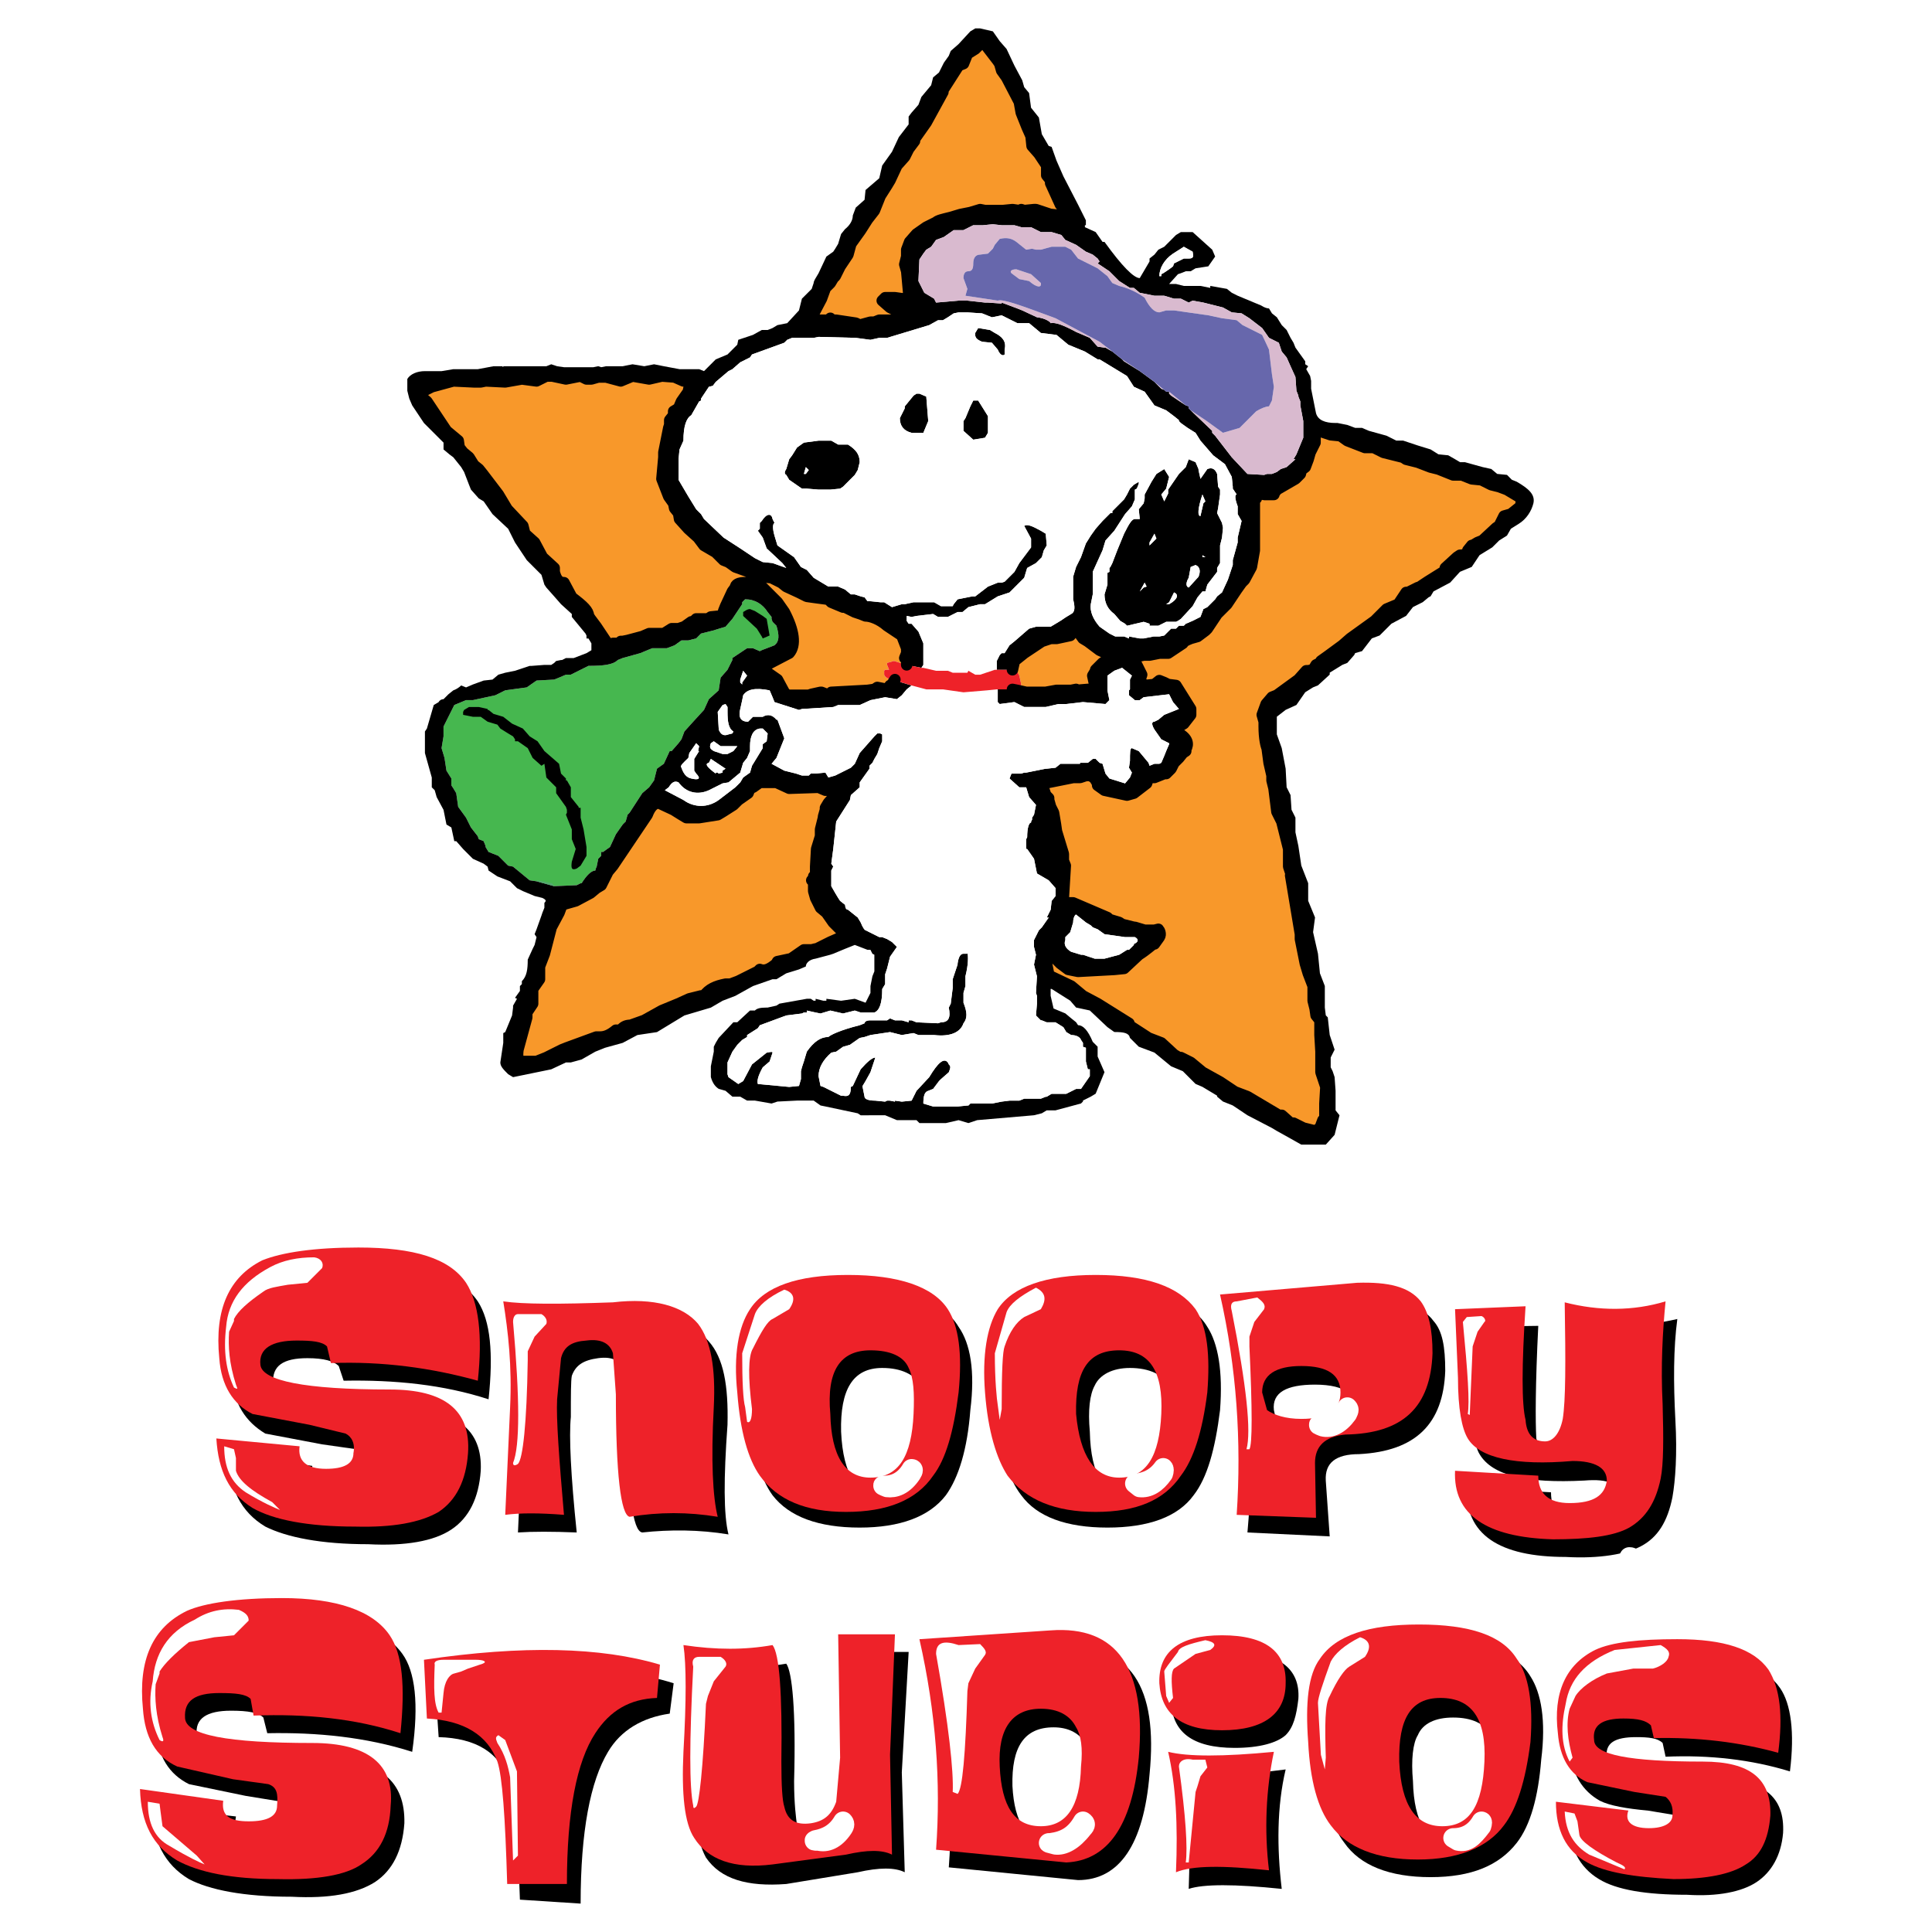 <?xml version="1.0" encoding="utf-8"?>
<!-- Generator: Adobe Illustrator 13.0.0, SVG Export Plug-In . SVG Version: 6.00 Build 14948)  -->
<!DOCTYPE svg PUBLIC "-//W3C//DTD SVG 1.0//EN" "http://www.w3.org/TR/2001/REC-SVG-20010904/DTD/svg10.dtd">
<svg version="1.0" id="Layer_1" xmlns="http://www.w3.org/2000/svg" xmlns:xlink="http://www.w3.org/1999/xlink" x="0px" y="0px"
	 width="192.756px" height="192.756px" viewBox="0 0 192.756 192.756" enable-background="new 0 0 192.756 192.756"
	 xml:space="preserve">
<g>
	<polygon fill-rule="evenodd" clip-rule="evenodd" fill="#FFFFFF" points="0,0 192.756,0 192.756,192.756 0,192.756 0,0 	"/>
	<path fill-rule="evenodd" clip-rule="evenodd" fill="#46B74F" d="M55.291,88.416l2.247-0.098l0.391-0.195h0.098
		c0.488-0.782,0.977-1.27,1.368-1.27l0.098-0.391v0.195l0.195-0.977l0.293-0.293v-0.391h0.195l0.684-0.489l0.586-1.27l0.684-0.977
		l0.293-0.293l0.195-0.684l0.195-0.195l1.27-1.954l0.684-0.586l0.488-0.684l0.293-1.172l0.684-0.489l0.586-1.27h0.196l0.684-0.781
		l0.293-0.391l0.293-0.781l0.879-0.977l1.075-1.172l0.488-1.075l0.978-0.879l0.195-1.27l0.684-0.782l0.488-0.977v-0.196l1.466-0.977
		h0.586l0.684,0.293l0.195-0.098l1.27-0.488c0.488-0.391,0.488-0.977,0.195-1.954l-0.391-0.391l-0.098-0.293v-0.195l-0.391-0.488
		c-0.488-0.782-1.27-1.271-2.247-1.271l-0.293,0.293v0.195l-0.977,1.465l-0.684,0.782l-1.27,0.391l-1.172,0.293l-0.488,0.488
		l-0.782,0.195h-0.684l-0.684,0.489l-0.782,0.293h-1.465l-1.172,0.488l-1.759,0.488l-0.488,0.196
		c-0.488,0.488-1.465,0.586-2.931,0.586l-1.759,0.879h-0.488l-0.684,0.293l-0.488,0.196l-1.759,0.097l-0.977,0.684l-2.149,0.293
		l-0.977,0.489l-2.247,0.488h-0.684l-1.172,0.488l-0.977,1.954l-0.098,0.196v0.977l-0.196,1.172l0.293,0.977l0.195,1.27l0.488,0.782
		v0.684l0.195,0.293l0.293,0.489l0.195,1.368l0.782,1.075l0.488,0.977l0.684,0.879l0.098,0.293l0.488,0.195l0.195,0.489v0.098
		l0.293,0.489l0.977,0.391l0.977,0.977l0.489,0.098l1.661,1.368l0.684,0.098L55.291,88.416L55.291,88.416z"/>
	<path fill-rule="evenodd" clip-rule="evenodd" d="M27.252,137.947c0.195,1.758,4.396,2.639,12.896,2.639
		c5.373,0,8.011,2.051,7.815,6.154c-0.195,2.734-1.172,4.689-2.931,5.861c-1.758,1.172-4.591,1.66-8.304,1.465
		c-4.689,0-8.109-0.684-10.258-1.758c-2.442-1.465-3.615-3.811-3.712-7.23l8.402,1.174c-0.293,1.465,0.488,2.148,2.442,2.148
		c1.856,0,2.833-0.488,2.931-1.66c0.195-1.172-0.098-1.76-0.977-2.15l-3.419-0.488l-5.667-1.074
		c-1.954-1.172-3.126-2.932-3.419-5.764c-0.488-4.982,0.977-8.305,4.396-9.77c1.954-0.977,5.178-1.465,9.574-1.465
		c5.373,0,8.988,1.367,10.648,3.809c1.271,1.955,1.563,5.178,1.075,9.77c-4.494-1.465-9.379-1.953-14.459-1.855l-0.489-1.465
		c-0.488-0.488-1.465-0.783-3.126-0.783C28.229,135.504,27.155,136.287,27.252,137.947L27.252,137.947z"/>
	<path fill-rule="evenodd" clip-rule="evenodd" d="M72.583,142.148c-0.391,5.373-0.391,8.988,0.098,10.941
		c-2.931-0.488-5.862-0.488-8.597-0.195c-0.977-0.098-1.465-4.006-1.465-12.016l-0.195-4.104c-0.489-0.977-1.27-1.467-2.736-1.271
		c-1.465,0.197-2.247,0.686-2.637,1.76c-0.098,0.488-0.098,1.953-0.098,4.104c-0.195,1.953,0,5.861,0.586,11.527
		c-2.442-0.098-4.396-0.098-5.862,0l0.488-10.746c0-4.006-0.293-7.426-0.781-10.551c2.247,0.488,6.057,0.488,11.04,0.195
		c4.103-0.391,6.839,0.293,8.304,2.051C72.192,135.504,72.681,138.24,72.583,142.148L72.583,142.148z"/>
	<path fill-rule="evenodd" clip-rule="evenodd" d="M77.077,149.182c1.661,2.15,4.592,3.225,8.695,3.225
		c4.005,0,6.937-1.074,8.597-3.225c1.27-1.758,2.149-4.592,2.442-8.498c0.488-3.908,0-6.645-1.172-8.305
		c-1.465-2.443-4.689-3.518-9.77-3.518c-4.982,0-8.304,1.074-9.867,3.518c-1.172,1.66-1.465,4.396-1.172,8.305
		C75.025,144.59,75.807,147.424,77.077,149.182L77.077,149.182z M92.415,142.832c-0.195,4.396-1.465,6.545-4.201,6.545
		c-2.638,0-4.103-2.148-4.298-6.545c-0.098-4.201,1.172-6.35,4.103-6.35c1.954,0,3.224,0.684,3.908,1.758
		C92.415,139.119,92.61,140.684,92.415,142.832L92.415,142.832z"/>
	<path fill-rule="evenodd" clip-rule="evenodd" d="M101.892,149.182c1.563,2.15,4.494,3.225,8.598,3.225
		c4.103,0,7.034-1.074,8.597-3.225c1.368-1.758,2.149-4.592,2.638-8.498c0.293-3.908-0.195-6.645-1.27-8.305
		c-1.466-2.443-4.787-3.518-9.77-3.518c-5.08,0-8.305,1.074-9.965,3.518c-1.173,1.66-1.661,4.396-1.271,8.305
		C99.742,144.59,100.524,147.424,101.892,149.182L101.892,149.182z M109.219,138.24c0.488-1.074,1.759-1.758,3.518-1.758
		c1.953,0,3.321,0.684,3.81,1.758c0.488,0.879,0.586,2.443,0.586,4.592c-0.098,2.148-0.293,3.713-0.781,4.592
		c-0.488,1.27-1.661,1.953-3.419,1.953c-2.736,0-4.104-2.148-4.201-6.545C108.535,140.684,108.73,139.119,109.219,138.24
		L109.219,138.24z"/>
	<path fill-rule="evenodd" clip-rule="evenodd" d="M143.021,131.793c-1.075-1.467-3.224-2.15-6.351-1.955l-13.774,0.977
		c1.758,7.328,2.247,14.654,1.562,22.08l8.207,0.391l-0.392-5.568c-0.097-1.758,0.978-2.639,3.322-2.639
		c5.666-0.293,8.401-3.027,8.597-8.303C144.193,134.332,143.9,132.77,143.021,131.793L143.021,131.793z M134.913,140.684
		c0,1.855-1.271,2.637-3.713,2.637c-1.856,0-2.931-0.293-3.419-0.781c-0.391-0.391-0.489-0.977-0.685-1.855
		c-0.195-1.76,1.271-2.541,4.104-2.541c1.563,0,2.735,0.293,3.225,0.781L134.913,140.684L134.913,140.684z"/>
	<path fill-rule="evenodd" clip-rule="evenodd" d="M146.832,139.412l-0.392-7.033l7.034-0.098
		c-0.293,5.861-0.293,9.574-0.195,11.234c0.391,1.465,0.978,2.053,1.954,2.053c0.879,0,1.465-0.588,1.856-2.053
		c0.293-1.855,0.293-5.764,0.098-11.723c3.321,0.781,6.74,0.586,10.16-0.195c-0.391,2.93-0.391,6.35-0.195,10.062
		c0.195,3.418,0,6.057-0.293,7.717c-0.489,2.443-1.466,4.006-3.127,4.885c-1.465,0.781-4.103,1.271-7.522,1.076
		c-6.643,0-10.062-2.248-9.867-6.938l8.402,0.488c0,1.955,0.977,2.932,3.126,2.932c2.442,0,3.615-0.879,3.615-2.346
		c0.098-1.465-0.978-1.953-3.42-1.758c-5.764,0.293-9.184-0.488-10.453-2.639C147.125,144.297,146.832,142.344,146.832,139.412
		L146.832,139.412z"/>
	<path fill-rule="evenodd" clip-rule="evenodd" fill="#EE2229" d="M35.752,124.465c5.568,0,9.086,1.074,10.747,3.518
		c1.27,1.953,1.661,5.275,1.172,9.77c-4.591-1.27-9.476-1.953-14.654-1.758l-0.391-1.662c-0.488-0.488-1.465-0.586-3.028-0.586
		c-2.442,0-3.811,0.781-3.615,2.443c0.195,1.562,4.396,2.441,12.896,2.441c5.471,0,8.109,2.053,7.816,6.35
		c-0.195,2.736-1.172,4.689-2.931,5.863c-1.856,1.074-4.592,1.562-8.305,1.465c-4.787,0-8.206-0.684-10.258-1.857
		c-2.345-1.465-3.419-3.711-3.615-6.936l8.304,0.781c-0.195,1.467,0.684,2.248,2.638,2.248c1.759,0,2.735-0.488,2.735-1.564
		c0.195-0.977-0.195-1.66-0.781-1.953l-3.615-0.879l-5.667-1.074c-1.954-0.979-3.126-2.834-3.322-5.57
		c-0.488-4.885,0.977-8.107,4.299-9.768C28.132,124.953,31.355,124.465,35.752,124.465L35.752,124.465z"/>
	<path fill-rule="evenodd" clip-rule="evenodd" fill="#EE2229" d="M71.215,140.391c-0.293,5.373-0.098,8.986,0.391,10.941
		c-2.931-0.488-5.862-0.488-8.792,0c-0.879-0.195-1.368-4.299-1.368-12.213l-0.293-4.104c-0.293-0.977-1.172-1.465-2.638-1.27
		c-1.465,0.098-2.247,0.586-2.54,1.758l-0.391,4.104c-0.098,1.955,0.195,5.861,0.684,11.529c-2.442-0.195-4.396-0.195-5.861,0
		l0.488-10.746c0.195-4.104-0.195-7.523-0.684-10.553c1.954,0.293,5.568,0.293,10.942,0.098c4.103-0.488,7.034,0.391,8.5,2.15
		C70.922,133.746,71.411,136.482,71.215,140.391L71.215,140.391z"/>
	<path fill-rule="evenodd" clip-rule="evenodd" fill="#EE2229" d="M75.807,147.229c1.758,2.441,4.591,3.615,8.597,3.615
		c4.103,0,7.034-1.174,8.695-3.615c1.27-1.66,2.051-4.396,2.54-8.305c0.391-3.908,0-6.643-1.075-8.305
		c-1.465-2.246-4.885-3.418-9.965-3.418s-8.304,1.172-9.77,3.418c-1.172,1.76-1.661,4.592-1.27,8.305
		C73.853,142.832,74.635,145.568,75.807,147.229L75.807,147.229z M91.146,141.074c-0.196,4.199-1.466,6.35-4.299,6.35
		c-2.54,0-3.908-2.15-4.005-6.35c-0.391-4.299,0.977-6.352,4.005-6.352c1.954,0,3.321,0.586,3.81,1.76
		C91.146,137.459,91.243,138.924,91.146,141.074L91.146,141.074z"/>
	<path fill-rule="evenodd" clip-rule="evenodd" fill="#EE2229" d="M100.524,147.229c1.855,2.441,4.787,3.615,8.792,3.615
		c4.104,0,6.839-1.174,8.499-3.615c1.271-1.66,2.15-4.396,2.639-8.305c0.293-3.713,0-6.545-1.173-8.305
		c-1.661-2.246-4.885-3.418-9.965-3.418c-4.982,0-8.304,1.172-9.77,3.418c-1.074,1.76-1.563,4.592-1.27,8.305
		C98.57,142.832,99.449,145.568,100.524,147.229L100.524,147.229z M115.862,141.074c-0.195,4.199-1.466,6.35-4.201,6.35
		c-2.442,0-3.907-2.15-4.299-6.35c-0.098-4.299,1.173-6.352,4.299-6.352C114.689,134.723,116.058,136.775,115.862,141.074
		L115.862,141.074z"/>
	<path fill-rule="evenodd" clip-rule="evenodd" fill="#EE2229" d="M141.751,129.838c-1.172-1.465-3.224-1.953-6.35-1.855
		l-13.678,1.172c1.661,7.328,2.149,14.654,1.661,21.982l7.913,0.293l-0.098-5.471c0-1.662,0.978-2.639,3.028-2.834
		c5.765-0.098,8.5-2.734,8.695-8.109C142.924,132.574,142.533,130.914,141.751,129.838L141.751,129.838z M133.74,138.924
		c0,1.76-1.27,2.639-3.908,2.639c-1.562,0-2.735-0.391-3.419-0.879l-0.488-1.76c0-1.758,1.367-2.637,3.907-2.637
		C132.471,136.287,133.74,137.166,133.74,138.924L133.74,138.924z"/>
	<path fill-rule="evenodd" clip-rule="evenodd" fill="#EE2229" d="M145.171,130.619l7.034-0.293c-0.391,5.961-0.391,9.77,0,11.334
		c0.098,1.465,0.781,2.148,1.953,2.148c0.782,0,1.466-0.781,1.759-2.246c0.293-1.857,0.293-5.568,0.195-11.627
		c3.42,0.879,6.839,0.879,10.062-0.098c-0.293,3.029-0.488,6.449-0.293,10.258c0.098,3.42,0.098,5.961-0.195,7.426
		c-0.488,2.344-1.465,3.908-3.126,4.885c-1.563,0.879-4.201,1.172-7.62,1.172c-6.644-0.195-9.965-2.441-9.77-6.838l8.304,0.488
		c0,1.758,0.977,2.734,3.127,2.734c2.442,0,3.517-0.781,3.712-2.246c0-1.27-1.173-1.953-3.419-1.953
		c-5.667,0.488-9.281-0.295-10.454-2.248c-0.586-0.977-0.977-2.93-0.977-6.057L145.171,130.619L145.171,130.619z"/>
	<path fill-rule="evenodd" clip-rule="evenodd" fill="#FFFFFF" d="M88.214,148.205c1.075,0,2.052-0.488,2.735-1.66
		c0.196,0,0.196,0.195,0,0.488c-0.782,1.172-1.661,1.465-2.442,1.367C88.019,148.205,88.019,148.205,88.214,148.205L88.214,148.205z
		"/>
	
		<path fill="none" stroke="#FFFFFF" stroke-width="1.954" stroke-linecap="round" stroke-linejoin="round" stroke-miterlimit="2.613" d="
		M88.214,148.205c1.075,0,2.052-0.488,2.735-1.66c0.196,0,0.196,0.195,0,0.488c-0.782,1.172-1.661,1.465-2.442,1.367
		C88.019,148.205,88.019,148.205,88.214,148.205"/>
	<path fill-rule="evenodd" clip-rule="evenodd" fill="#FFFFFF" d="M26.959,126.42c-2.736,1.465-4.201,3.418-4.396,5.959
		c-0.293,2.441,0,4.396,0.782,6.057c0.391,0.195,0.391,0.195,0.195-0.293c-0.684-2.148-0.782-3.811-0.684-5.275l0.489-1.074v-0.195
		c0.391-0.783,1.368-1.662,2.931-2.736c0.489-0.391,1.368-0.488,2.442-0.684l1.954-0.195l1.465-1.465
		c0.195-0.488-0.098-0.979-0.782-1.076C29.695,125.441,28.229,125.736,26.959,126.42L26.959,126.42z"/>
	<path fill-rule="evenodd" clip-rule="evenodd" fill="#FFFFFF" d="M27.155,149.865c-2.149-1.172-3.322-2.148-3.615-3.125v-1.271
		l-0.195-0.879l-0.977-0.293c0,2.15,0.684,3.615,2.149,4.592c1.758,1.074,2.931,1.562,3.419,1.76L27.155,149.865L27.155,149.865z"/>
	<path fill-rule="evenodd" clip-rule="evenodd" fill="#FFFFFF" d="M54.021,131.109h-2.345c-0.293,0-0.488,0.293-0.488,0.781
		c0.684,7.717,0.684,12.406,0,14.068c0,0.293,0.195,0.293,0.488,0.098c0.488-0.488,0.879-4.006,0.977-10.355v-0.881l0.684-1.465
		l1.172-1.27C54.607,131.793,54.509,131.402,54.021,131.109L54.021,131.109z"/>
	<path fill-rule="evenodd" clip-rule="evenodd" fill="#FFFFFF" d="M125.144,131.891l0.977-1.271
		c0.195-0.488-0.195-0.781-0.684-1.172l-2.052,0.391c-0.488,0-0.684,0.293-0.488,0.977c1.465,7.426,1.953,12.018,1.465,13.775h0.293
		c0.294-0.488,0.294-3.906,0-10.258v-0.977L125.144,131.891L125.144,131.891z"/>
	<path fill-rule="evenodd" clip-rule="evenodd" fill="#FFFFFF" d="M78.738,130.619c0.684-0.977,0.489-1.66-0.488-1.953
		c-1.661,0.781-2.638,1.66-2.931,2.443l-1.27,3.906c0,2.932,0.098,4.689,0.293,5.375l0.196,1.465
		c0.293,0.195,0.488-0.293,0.488-1.27c-0.391-3.127-0.391-5.277,0.098-6.059c0.879-1.758,1.465-2.734,1.954-2.93L78.738,130.619
		L78.738,130.619z"/>
	<path fill-rule="evenodd" clip-rule="evenodd" fill="#FFFFFF" d="M113.225,148.01c1.172-0.098,2.149-0.586,2.833-1.562
		c0.098,0.098,0.098,0.293,0,0.586c-0.684,0.977-1.466,1.465-2.345,1.367L113.225,148.01L113.225,148.01z"/>
	
		<path fill="none" stroke="#FFFFFF" stroke-width="1.954" stroke-linecap="round" stroke-linejoin="round" stroke-miterlimit="2.613" d="
		M113.225,148.01c1.172-0.098,2.149-0.586,2.833-1.562c0.098,0.098,0.098,0.293,0,0.586c-0.684,0.977-1.466,1.465-2.345,1.367
		L113.225,148.01"/>
	<path fill-rule="evenodd" clip-rule="evenodd" fill="#FFFFFF" d="M131.688,142.148c1.075-0.098,1.954-0.586,2.736-1.758
		c0.195,0.195,0.195,0.293,0,0.684c-0.782,1.074-1.661,1.465-2.443,1.27C131.493,142.148,131.493,142.148,131.688,142.148
		L131.688,142.148z"/>
	
		<path fill="none" stroke="#FFFFFF" stroke-width="1.954" stroke-linecap="round" stroke-linejoin="round" stroke-miterlimit="2.613" d="
		M131.688,142.148c1.075-0.098,1.954-0.586,2.736-1.758c0.195,0.195,0.195,0.293,0,0.684c-0.782,1.074-1.661,1.465-2.443,1.27
		C131.493,142.148,131.493,142.148,131.688,142.148"/>
	<path fill-rule="evenodd" clip-rule="evenodd" fill="#FFFFFF" d="M102.185,131.402l1.661-0.783c0.586-0.977,0.488-1.66-0.488-2.148
		c-1.661,0.879-2.638,1.66-2.932,2.443l-1.172,4.102c0,2.736,0.195,4.592,0.293,5.178l0.195,1.467l0.195-1.074
		c0-3.811,0.098-5.766,0.293-6.254C100.72,132.867,101.403,131.891,102.185,131.402L102.185,131.402z"/>
	<path fill-rule="evenodd" clip-rule="evenodd" fill="#FFFFFF" d="M147.418,132.867l0.684-0.977c0.195-0.098,0-0.488-0.293-0.586
		l-1.466,0.098l-0.391,0.488c0.488,5.08,0.685,8.01,0.488,9.184l0.196,0.098l0.292-6.84L147.418,132.867L147.418,132.867z"/>
	<path fill-rule="evenodd" clip-rule="evenodd" fill="#FFFFFF" d="M160.021,156.998c1.074,0,1.954-0.488,2.54-1.66
		c0.391,0,0.391,0.195,0,0.684c-0.586,1.172-1.466,1.465-2.442,1.172C159.63,157.193,159.63,157.193,160.021,156.998
		L160.021,156.998z"/>
	
		<path fill="none" stroke="#FFFFFF" stroke-width="1.954" stroke-linecap="round" stroke-linejoin="round" stroke-miterlimit="2.613" d="
		M160.021,156.998c1.074,0,1.954-0.488,2.54-1.66c0.391,0,0.391,0.195,0,0.684c-0.586,1.172-1.466,1.465-2.442,1.172
		C159.63,157.193,159.63,157.193,160.021,156.998"/>
	<path fill-rule="evenodd" clip-rule="evenodd" d="M67.21,167.939l-0.391,3.029c-2.735,0.391-4.885,1.66-6.155,3.811
		c-1.758,2.93-2.735,7.912-2.735,15.143l-6.057-0.393c-0.195-6.447-0.684-10.355-1.172-11.82c-0.782-2.834-3.224-4.299-6.936-4.396
		l-0.391-5.861C53.337,165.986,61.348,166.084,67.21,167.939L67.21,167.939z"/>
	<path fill-rule="evenodd" clip-rule="evenodd" d="M90.657,164.814l-0.684,12.016l0.293,9.965c-0.977-0.488-2.541-0.488-4.689,0
		l-7.132,1.172c-3.908,0.293-6.545-0.488-8.011-2.637c-0.977-1.76-1.27-4.689-0.977-8.793c0.293-5.08,0.293-8.598-0.195-10.551
		c3.321,0.488,6.35,0.488,9.183,0c0.586,0.781,0.977,4.689,0.782,11.723c0,2.248,0.195,3.713,0.293,4.396
		c0.391,1.074,1.172,1.758,2.638,1.758c1.27-0.195,2.149-0.781,2.638-2.246l0.293-4.396l-0.293-12.406H90.657L90.657,164.814z"/>
	<path fill-rule="evenodd" clip-rule="evenodd" d="M94.662,186.307l12.896,1.27c4.104,0,6.546-3.518,7.132-10.551
		c0.88-8.793-1.953-12.994-8.597-12.701l-12.994,0.979C94.662,172.824,95.15,179.762,94.662,186.307L94.662,186.307z
		 M109.219,178.197c-0.195,3.713-1.465,5.666-4.104,5.666c-2.638,0-3.907-1.953-4.103-5.666c-0.099-3.908,1.172-5.861,4.103-5.861
		C107.851,172.336,109.316,174.289,109.219,178.197L109.219,178.197z"/>
	<path fill-rule="evenodd" clip-rule="evenodd" d="M129.539,169.502c-0.195,1.662-0.488,2.834-1.27,3.615
		c-0.879,0.781-2.638,1.27-5.08,1.27c-4.201,0-6.351-1.562-6.351-4.885c-0.195-3.027,1.954-4.688,6.351-4.688
		S129.734,166.475,129.539,169.502L129.539,169.502z"/>
	<path fill-rule="evenodd" clip-rule="evenodd" d="M128.27,176.537c-0.879,3.713-0.879,7.814-0.391,11.918
		c-4.689-0.488-7.816-0.488-9.281,0c0.195-4.592-0.098-8.498-0.978-11.918C119.77,177.221,123.189,177.221,128.27,176.537
		L128.27,176.537z"/>
	<path fill-rule="evenodd" clip-rule="evenodd" d="M134.131,183.863c1.563,2.248,4.494,3.42,8.598,3.42s6.839-1.172,8.597-3.42
		c1.368-1.758,2.149-4.592,2.442-8.303c0.489-3.908,0-6.645-1.074-8.305c-1.466-2.441-4.787-3.615-9.77-3.615
		c-5.08,0-8.499,1.174-10.16,3.615c-1.075,1.66-1.466,4.396-1.075,8.305C131.981,179.271,132.764,182.105,134.131,183.863
		L134.131,183.863z M141.458,173.117c0.488-1.172,1.759-1.758,3.518-1.758c1.856,0,3.126,0.586,3.81,1.758
		c0.488,0.781,0.587,2.443,0.587,4.592c-0.099,2.053-0.294,3.518-0.782,4.494c-0.684,1.172-1.758,1.855-3.419,1.855
		c-2.735,0-4.104-2.148-4.201-6.35C140.774,175.561,140.97,173.898,141.458,173.117L141.458,173.117z"/>
	<path fill-rule="evenodd" clip-rule="evenodd" d="M177.605,168.428c1.075,1.564,1.466,4.396,0.977,8.305
		c-3.81-1.172-8.011-1.66-12.407-1.465l-0.293-1.369c-0.488-0.488-1.367-0.586-2.638-0.586c-2.149,0-3.126,0.586-2.931,2.053
		c0,1.465,3.614,2.148,10.942,2.148c4.689,0,6.838,1.758,6.643,5.373c-0.195,2.248-1.172,3.908-2.638,4.885
		c-1.465,0.977-3.908,1.465-6.937,1.27c-4.103,0-7.033-0.488-8.792-1.562c-1.954-1.172-2.931-3.127-3.127-5.861l7.132,0.781
		c-0.098,1.27,0.489,1.953,2.149,1.953c1.661,0,2.442-0.488,2.442-1.465c0.195-0.781-0.195-1.465-0.781-1.758l-2.931-0.488
		c-2.149-0.195-3.811-0.488-4.787-0.977c-1.759-0.979-2.735-2.639-3.028-4.885c-0.392-4.299,0.977-7.035,3.907-8.305
		c1.466-0.879,4.201-1.172,8.108-1.172C173.209,165.303,176.141,166.279,177.605,168.428L177.605,168.428z"/>
	<path fill-rule="evenodd" clip-rule="evenodd" d="M40.148,165.01c1.27,1.758,1.661,4.982,0.977,9.77
		c-4.591-1.467-9.477-1.955-14.459-1.857l-0.391-1.562c-0.489-0.488-1.465-0.684-3.224-0.684c-2.442,0-3.615,0.781-3.419,2.441
		c0.195,0.781,0.781,1.465,2.149,1.758l10.747,0.686c5.374,0,7.914,2.148,7.816,6.35c-0.195,2.736-1.172,4.689-2.931,5.861
		c-1.856,1.172-4.592,1.662-8.304,1.465c-4.787,0-8.206-0.684-10.258-1.758c-2.442-1.465-3.615-3.811-3.81-7.229l8.5,0.977
		c-0.293,1.66,0.488,2.441,2.638,2.441c1.759,0,2.54-0.586,2.735-1.758s-0.195-1.758-0.781-2.148l-3.615-0.588l-5.667-1.172
		c-1.954-0.977-3.126-2.734-3.322-5.568c-0.488-4.885,0.879-8.109,4.299-9.77c1.758-0.977,4.982-1.465,9.574-1.465
		C34.775,161.199,38.39,162.566,40.148,165.01L40.148,165.01z"/>
	<path fill-rule="evenodd" clip-rule="evenodd" fill="#EE2229" d="M39.953,172.922c-4.494-1.465-9.378-1.953-14.654-1.758
		l-0.293-1.662c-0.488-0.488-1.465-0.586-3.126-0.586c-2.442,0-3.517,0.781-3.419,2.443c0,1.758,4.298,2.539,12.7,2.539
		c5.569,0,8.207,2.15,7.816,6.254c-0.098,2.734-1.075,4.689-2.931,5.861c-1.563,1.074-4.396,1.562-8.304,1.465
		c-4.689,0-7.913-0.684-10.062-1.855c-2.442-1.467-3.615-3.713-3.712-7.133l8.304,1.174c-0.195,1.465,0.586,2.051,2.54,2.051
		c1.856,0,2.833-0.488,2.833-1.562c0.098-1.174,0-1.857-0.879-2.15l-3.517-0.488l-5.569-1.27c-2.149-0.977-3.224-2.932-3.419-5.764
		c-0.488-4.885,0.977-8.109,4.396-9.77c1.758-0.783,5.08-1.271,9.477-1.271c5.471,0,9.085,1.271,10.746,3.713
		C40.148,165.01,40.441,168.232,39.953,172.922L39.953,172.922z"/>
	<path fill-rule="evenodd" clip-rule="evenodd" fill="#EE2229" d="M141.458,185.525c4.006,0,6.937-1.174,8.598-3.42
		c1.27-1.66,2.149-4.396,2.638-8.305c0.293-3.908-0.195-6.74-1.368-8.303c-1.465-2.346-4.688-3.42-9.77-3.42
		c-4.982,0-8.304,1.074-9.867,3.42c-1.172,1.562-1.465,4.395-1.172,8.303c0.195,3.908,0.977,6.645,2.247,8.305
		C134.425,184.352,137.355,185.525,141.458,185.525L141.458,185.525z M148.102,175.756c-0.195,4.396-1.465,6.447-4.201,6.447
		c-2.638,0-4.103-2.051-4.298-6.447c-0.099-4.299,1.172-6.352,4.103-6.352C146.832,169.404,148.297,171.457,148.102,175.756
		L148.102,175.756z"/>
	<path fill-rule="evenodd" clip-rule="evenodd" fill="#EE2229" d="M65.842,166.084l-0.293,3.32
		c-2.735,0.098-4.689,1.271-6.155,3.518c-1.856,2.834-2.833,7.816-2.833,15.045h-5.959c-0.195-6.74-0.488-10.746-0.977-12.211
		c-0.977-2.639-3.322-4.104-7.034-4.299l-0.293-5.861C52.165,164.129,59.98,164.324,65.842,166.084L65.842,166.084z"/>
	<path fill-rule="evenodd" clip-rule="evenodd" fill="#EE2229" d="M89.289,163.055L88.8,175.072l0.195,9.965
		c-0.977-0.49-2.442-0.49-4.591,0l-7.327,0.977c-3.908,0.488-6.448-0.488-7.815-2.639c-0.978-1.465-1.271-4.396-1.075-8.596
		c0.293-5.082,0.293-8.695,0-10.65c3.224,0.488,6.155,0.488,8.891,0c0.684,0.881,0.977,4.787,0.879,11.627
		c0,2.441,0.098,3.908,0.293,4.494c0.293,1.367,1.172,1.855,2.638,1.66c1.27-0.195,2.051-0.781,2.54-2.148l0.391-4.396
		l-0.195-12.311H89.289L89.289,163.055z"/>
	<path fill-rule="evenodd" clip-rule="evenodd" fill="#EE2229" d="M93.392,184.547l12.994,1.271
		c4.104-0.195,6.546-3.615,7.229-10.453c0.781-8.891-2.149-13.189-8.793-12.701l-13.091,0.879
		C93.392,170.871,93.881,177.807,93.392,184.547L93.392,184.547z M107.851,176.244c-0.097,4.006-1.465,5.959-4.005,5.959
		c-2.638,0-3.908-1.953-4.104-5.959c-0.195-3.811,1.271-5.764,4.104-5.764c1.759,0,2.931,0.684,3.517,1.855
		C107.851,173.117,108.047,174.387,107.851,176.244L107.851,176.244z"/>
	<path fill-rule="evenodd" clip-rule="evenodd" fill="#EE2229" d="M121.919,163.152c-4.299,0-6.35,1.662-6.252,4.787
		c0.195,3.029,2.148,4.689,6.252,4.689c4.201,0,6.351-1.66,6.351-4.689C128.367,164.814,126.315,163.152,121.919,163.152
		L121.919,163.152z"/>
	<path fill-rule="evenodd" clip-rule="evenodd" fill="#EE2229" d="M116.546,174.779c0.781,3.418,0.978,7.326,0.781,12.016
		c1.661-0.684,4.689-0.684,9.281-0.195c-0.488-4.006-0.293-8.109,0.488-11.82C122.017,175.268,118.5,175.268,116.546,174.779
		L116.546,174.779z"/>
	<path fill-rule="evenodd" clip-rule="evenodd" fill="#EE2229" d="M176.434,166.572c1.172,1.855,1.465,4.592,0.977,8.303
		c-3.907-1.074-8.011-1.562-12.407-1.465l-0.293-1.27c-0.488-0.488-1.271-0.684-2.735-0.684c-2.149,0-3.127,0.684-2.931,2.148
		c0,1.467,3.517,2.15,10.844,2.15c4.787,0,6.839,1.758,6.741,5.373c-0.195,2.441-0.978,4.006-2.442,4.885
		c-1.466,0.977-3.908,1.465-7.229,1.465c-4.006-0.195-6.839-0.684-8.598-1.66c-2.149-1.172-3.126-3.225-3.126-6.057l7.229,0.879
		c-0.391,1.074,0.293,1.758,2.052,1.758c1.465,0,2.345-0.488,2.345-1.27c0.098-0.879-0.195-1.465-0.685-1.857l-3.126-0.488
		l-4.689-0.977c-1.758-0.781-2.735-2.441-2.931-4.885c-0.488-4.006,0.781-6.838,3.712-8.305c1.661-0.781,4.396-1.074,8.207-1.074
		C172.037,163.543,174.968,164.52,176.434,166.572L176.434,166.572z"/>
	<path fill-rule="evenodd" clip-rule="evenodd" fill="#FFFFFF" d="M19.437,161.59c-2.735,1.27-4.005,3.42-4.201,6.154
		c-0.489,2.148-0.195,4.104,0.684,5.861c0.293,0.195,0.488,0.195,0.293-0.293c-0.684-2.148-0.782-3.908-0.684-5.275l0.391-1.074
		v-0.195c0.488-0.781,1.465-1.758,2.931-2.932l2.54-0.488l1.954-0.195l1.465-1.465c0-0.488-0.293-0.781-0.977-1.074
		C22.27,160.418,20.804,160.711,19.437,161.59L19.437,161.59z"/>
	<path fill-rule="evenodd" clip-rule="evenodd" fill="#FFFFFF" d="M14.747,179.762c0,2.148,0.684,3.613,2.149,4.395
		c1.954,1.174,3.029,1.662,3.517,1.857l-0.781-0.879l-3.419-2.932l-0.195-1.465l-0.098-0.781L14.747,179.762L14.747,179.762z"/>
	<path fill-rule="evenodd" clip-rule="evenodd" fill="#FFFFFF" d="M165.687,164.129l-4.592,0.488
		c-2.931,1.174-4.493,2.932-4.885,5.375c-0.488,2.148-0.488,4.102,0.392,5.764l0.293-0.391c-0.489-1.76-0.685-3.42-0.293-4.885
		l0.586-1.271c0.488-0.781,1.66-1.66,3.126-2.246l2.638-0.488h1.954c0.781-0.195,1.465-0.684,1.563-1.172
		C166.664,164.814,166.37,164.52,165.687,164.129L165.687,164.129z"/>
	<path fill-rule="evenodd" clip-rule="evenodd" fill="#FFFFFF" d="M156.112,180.738c0.098,2.148,0.978,3.418,2.442,4.299
		l3.518,1.465c0.195-0.195-0.098-0.391-0.781-0.684c-2.247-1.172-3.615-2.15-3.713-2.736l-0.195-1.367l-0.293-0.781L156.112,180.738
		L156.112,180.738z"/>
	<path fill-rule="evenodd" clip-rule="evenodd" fill="#FFFFFF" d="M71.899,165.303H69.75c-0.488,0-0.782,0.293-0.586,0.977
		c-0.391,7.521-0.391,12.016,0,13.873c0,0.293,0.098,0.293,0.293,0.098c0.293-0.293,0.684-3.713,0.977-10.258l0.196-0.783
		l0.586-1.465l1.172-1.465C72.583,165.986,72.388,165.596,71.899,165.303L71.899,165.303z"/>
	<path fill-rule="evenodd" clip-rule="evenodd" fill="#FFFFFF" d="M97.788,164.031l-2.149,0.098
		c-1.465-0.488-2.247-0.293-2.247,0.881c1.27,7.131,1.758,11.723,1.661,13.773l0.488,0.195c0.488-0.488,0.782-3.906,0.977-10.258
		l0.098-0.781l0.684-1.465l0.978-1.367C98.473,164.814,98.277,164.52,97.788,164.031L97.788,164.031z"/>
	<path fill-rule="evenodd" clip-rule="evenodd" fill="#FFFFFF" d="M120.259,175.561h-1.271c-0.879-0.195-1.368,0.195-1.368,0.684
		c0.685,4.982,0.88,8.107,0.685,9.574h0.293l0.684-7.035l0.195-0.586l0.293-0.977l0.685-0.879L120.259,175.561L120.259,175.561z"/>
	<path fill-rule="evenodd" clip-rule="evenodd" fill="#FFFFFF" d="M44.251,165.596c-0.684,0-0.977,0.195-0.879,0.488
		c-0.098,2.344-0.098,3.908,0.391,4.787h0.292l0.196-1.955c0.098-1.172,0.586-1.855,1.075-1.953l0.684-0.195l0.684-0.293
		l1.465-0.488c0.488-0.195,0.098-0.391-0.684-0.391H44.251L44.251,165.596z"/>
	<path fill-rule="evenodd" clip-rule="evenodd" fill="#FFFFFF" d="M81.375,183.57c1.075-0.195,2.052-0.684,2.736-1.855
		c0.195,0.195,0.195,0.391,0,0.684c-0.782,1.172-1.661,1.465-2.442,1.27C81.18,183.668,81.18,183.668,81.375,183.57L81.375,183.57z"
		/>
	
		<path fill="none" stroke="#FFFFFF" stroke-width="1.954" stroke-linecap="round" stroke-linejoin="round" stroke-miterlimit="2.613" d="
		M81.375,183.57c1.075-0.195,2.052-0.684,2.736-1.855c0.195,0.195,0.195,0.391,0,0.684c-0.782,1.172-1.661,1.465-2.442,1.27
		C81.18,183.668,81.18,183.668,81.375,183.57"/>
	<path fill-rule="evenodd" clip-rule="evenodd" fill="#FFFFFF" d="M104.822,183.863c1.466-0.195,2.442-0.781,3.225-2.148
		c0.293,0.195,0.293,0.391,0,0.684c-0.978,1.27-1.954,1.758-2.735,1.66C104.627,183.863,104.432,183.863,104.822,183.863
		L104.822,183.863z"/>
	
		<path fill="none" stroke="#FFFFFF" stroke-width="1.954" stroke-linecap="round" stroke-linejoin="round" stroke-miterlimit="2.613" d="
		M104.822,183.863c1.466-0.195,2.442-0.781,3.225-2.148c0.293,0.195,0.293,0.391,0,0.684c-0.978,1.27-1.954,1.758-2.735,1.66
		C104.627,183.863,104.432,183.863,104.822,183.863"/>
	<path fill-rule="evenodd" clip-rule="evenodd" fill="#FFFFFF" d="M144.976,183.375c1.172,0,2.149-0.488,2.833-1.66
		c0.098,0,0.098,0.195,0,0.488c-0.88,1.172-1.466,1.66-2.345,1.465L144.976,183.375L144.976,183.375z"/>
	
		<path fill="none" stroke="#FFFFFF" stroke-width="1.954" stroke-linecap="round" stroke-linejoin="round" stroke-miterlimit="2.613" d="
		M144.976,183.375c1.172,0,2.149-0.488,2.833-1.66c0.098,0,0.098,0.195,0,0.488c-0.88,1.172-1.466,1.66-2.345,1.465L144.976,183.375
		"/>
	<path fill-rule="evenodd" clip-rule="evenodd" fill="#FFFFFF" d="M135.694,163.348c-1.563,0.781-2.54,1.662-2.931,2.443
		c-0.782,2.148-1.271,3.613-1.271,4.102l0.293,5.18l0.392,1.465l0.097-1.172c-0.097-3.225-0.097-5.373,0.392-6.156
		c0.781-1.66,1.465-2.637,1.954-2.93l1.562-0.977C136.867,164.324,136.671,163.641,135.694,163.348L135.694,163.348z"/>
	<path fill-rule="evenodd" clip-rule="evenodd" fill="#FFFFFF" d="M120.259,163.641c-1.661,0.391-2.639,0.684-2.735,1.174
		c-0.88,1.172-1.368,1.758-1.368,1.953l0.195,2.441l0.293,0.684l0.391-0.488c-0.195-1.66-0.195-2.637,0.098-2.93l2.149-1.465
		l1.466-0.393C121.431,164.129,121.235,163.836,120.259,163.641L120.259,163.641z"/>
	<path fill-rule="evenodd" clip-rule="evenodd" fill="#FFFFFF" d="M50.406,173.605l-0.684-0.488
		c-0.293,0.195-0.293,0.293-0.098,0.781c0.782,1.174,1.075,2.346,1.27,3.42l0.293,8.305l0.488-0.488l-0.098-8.402L50.406,173.605
		L50.406,173.605z"/>
	<path fill-rule="evenodd" clip-rule="evenodd" fill="#F8982A" d="M90.461,66.336v-0.488l-0.195-0.196l0.195-0.488v-0.488
		l-0.489-1.27l-1.465-0.977c-0.782-0.684-1.661-0.977-2.149-0.977l-0.488-0.195l-0.586-0.195l-0.977-0.488h-0.195l-1.173-0.489
		l-0.293-0.293l-1.465-0.195l-0.684-0.098l-0.782-0.391l-1.27-0.586l-0.489-0.391l-0.977-0.488L76.1,57.544l-2.735-0.977
		l-0.684-0.488l-0.488-0.195l-0.782-0.782l-1.172-0.684l-0.586-0.781l-0.977-0.879l-0.879-0.977l-0.098-0.586l-0.391-0.489
		l-0.098-0.488l-0.489-0.684l-0.684-1.759l0.195-2.149v-0.488l0.488-2.442l0.098-0.293v-0.488l0.391-0.488v-0.391l0.488-0.293
		l0.293-0.684l0.684-0.977c0.098-0.782,0.488-1.27,0.586-1.27h-0.293l-0.782,0.195l-0.879-0.391l-1.27-0.098l-1.27,0.293
		l-1.661-0.293l-1.172,0.488l-1.465-0.391h-0.782l-0.684,0.195h-0.489l-0.586-0.293l-1.465,0.293l-1.368-0.293h-0.586l-0.977,0.488
		l-1.465-0.195l-1.661,0.293l-1.954-0.098l-0.488,0.098H47.28l-2.052-0.098l-2.149,0.586l-0.977,0.489l-0.195,0.391l0.684,0.586
		l1.954,2.931l1.172,0.977l0.098,0.684l0.391,0.489l0.586,0.488l0.488,0.782l0.489,0.391l0.391,0.489l1.563,2.051l0.879,1.466
		l1.563,1.661l0.196,0.781l0.977,0.879l0.782,1.466l1.172,1.074v0.391c0.195,0.782,0.488,1.075,0.977,1.075l0.782,1.466
		c1.172,0.879,1.661,1.368,1.661,1.856l0.195,0.293l0.586,0.782l0.977,1.465l0.391,0.391h-0.195l0.489-0.195h0.684l0.098-0.196
		h0.195l0.489-0.098l1.465-0.391l0.684-0.293h1.465l0.782-0.489h0.684l0.586-0.195l0.684-0.489v0.196l0.489-0.489h1.172l0.293-0.195
		l0.977-0.098l0.293,0.098v-0.586l0.195-0.489l0.684-1.465l0.293-0.391c0-0.293,0.293-0.489,0.977-0.489h0.196l1.465,0.489H76.1
		l1.465,1.465l0.684,0.977c0.977,1.856,1.172,3.322,0.488,4.103l-2.247,1.172l-0.489-0.195l-0.391,0.195l0.684,0.488l0.293,0.293
		l0.977,0.684l0.684,1.27l0.293,0.293h2.149l0.293-0.098l0.879-0.195h0.098l0.488,0.195h0.391l0.097-0.195l3.615-0.195l0.684-0.098
		l0.293-0.195l0.977,0.195l0.293-0.391v0.195l0.489-0.781h-0.098c-0.489,0-0.879-0.196-0.977-0.489v-0.391l0.098-0.098h0.391
		l-0.195-0.488v-0.195l0.684-0.195L90.461,66.336L90.461,66.336z M101.013,66.825l0.195-0.879l0.977-0.782l1.759-1.172l0.879-0.293
		h0.586l1.368-0.293c0.293-0.391,0.586-0.489,0.781-0.391l0.489,0.684l0.488,0.293l1.172,0.879l1.075,0.488h0.684l1.271,0.293
		l1.367-0.293h0.586l0.978-0.195h0.879l1.466-0.977c0.098-0.196,0.293-0.293,0.781-0.489l0.684-0.195l0.782-0.586l0.195-0.195
		l0.977-1.465l0.978-0.977l0.977-1.465l0.488-0.684l0.293-0.292l0.684-1.271l0.294-1.661v-5.178h0.195
		c0.098-0.391,0.488-0.489,0.781-0.391h0.977V49.24l0.294-0.391l1.855-1.075l0.488-0.488l0.098-0.391l0.392-0.293l0.293-0.781
		l0.195-0.684l0.098-0.195l0.391-0.782v-1.172l0.098-0.098l1.466,0.489l0.977,0.097l0.685,0.489l1.758,0.684h0.879l0.978,0.489
		l1.954,0.488l0.293,0.196l1.172,0.293l1.271,0.488l0.781,0.195l1.466,0.586h0.879l0.978,0.391l0.977,0.098l0.977,0.489l0.782,0.195
		l0.781,0.293l1.466,0.879l-0.099,0.781l-0.977,0.782l-0.684,0.195l-0.488,0.977l-0.294,0.195l-1.367,1.27l-0.488,0.195
		l-0.489,0.293h-0.097l-0.392,0.489c0,0.293-0.293,0.488-0.781,0.488l-0.293,0.196l-1.173,1.074c0,0,0,0.195-0.195,0.391
		l-1.562,0.977l-0.88,0.586h-0.098l-0.977,0.488h-0.195l-0.782,1.172l-1.172,0.489l-1.172,1.172l-2.442,1.758l-0.782,0.684
		l-1.465,1.075l-0.685,0.488l-0.098,0.195l-0.391,0.195l-0.293,0.488l-0.488,0.098h-0.195l-0.782,0.879l-2.148,1.563l-0.489,0.195
		l-0.586,0.684l-0.391,1.074l0.195,0.684v0.489c0,1.172,0.195,1.954,0.293,2.149l0.195,1.465l0.293,1.27v0.489l0.195,0.781
		l0.294,2.345l0.391,0.782l0.098,0.195l0.684,2.736v1.758l0.293,0.879h-0.098l0.977,5.862v0.488l0.489,2.442l0.293,0.978l0.488,1.27
		v1.465l0.195,0.781l0.098,0.686l0.391,0.488v1.465l0.098,1.66v2.053l0.488,1.465l-0.097,1.66v1.662h-0.196l-0.293,0.781
		l-0.488,0.293l-1.173-0.293l-0.977-0.488h-0.293l-0.879-0.781h-0.293l-3.127-1.857l-1.27-0.488l-1.466-0.977l-1.758-0.977
		L118.793,106l-0.978-0.488h-0.195l-0.488-0.293l-1.27-1.172l-1.271-0.488l-1.954-1.27v-0.195l-3.126-1.955l-1.465-0.781
		l-1.173-0.977l-2.052-0.977l-0.195-0.196l-0.195-0.977v-1.075l-0.098-0.391l0.098-0.097l0.488,0.293l0.392,0.684l0.488,0.488
		l0.781,0.586l0.977,0.196l3.615-0.196l0.977-0.098l1.466-1.368c0.781-0.489,1.27-0.977,1.465-1.075h0.099l0.488-0.684
		c0.195-0.293,0-0.684-0.098-0.782l-0.391,0.098h-0.587v0.195v-0.195h-0.391l-0.977-0.293h-0.098l-1.173-0.293l-0.293-0.195
		l-0.977-0.293l-0.195-0.195l-3.42-1.465h-0.488l-0.684-0.195l0.195-0.293l0.195-3.224l-0.195-0.489v-0.684l-0.685-2.247
		l-0.097-0.684l-0.196-1.172l-0.293-0.586l-0.195-0.684v-0.195l-0.293-0.293l-0.391-1.172l0.684-0.098l2.442-0.489h0.685
		l0.586-0.195h0.488l0.391,0.293l0.293,0.488v0.195l0.684,0.489l2.247,0.488l0.685-0.195l1.27-0.977l0.195-0.586h0.587l0.977-0.391
		h0.195l0.488-0.488l0.293-0.586l0.488-0.488l0.392-0.489l0.293-0.195v-0.195c0.293-0.489,0.195-1.075-0.685-1.563l-0.488-0.489
		l0.488-0.195l0.489-0.293l0.684-0.879v-0.586l-1.466-2.345l-0.781-0.098l-0.391-0.195l-0.488-0.196l-0.488,0.391l-0.978,0.098
		l-0.488-0.489l0.195-0.586l-0.488-0.977h-0.195l-0.782-0.488h-1.953L110,66.141l-0.684,0.684v0.098l-0.293,0.488l0.293,1.368
		h-0.781l-1.173,0.098v-0.098l-0.488,0.098h-1.466l-1.074,0.195h-1.954l-0.879-0.195l-0.488-0.098h0.684l0.195-0.488l-0.195-0.879
		l-0.293-0.586H101.013L101.013,66.825z M97.3,4.886l-0.781,0.488l-0.391,0.977l-0.489,0.196l-1.563,2.442v0.195l-1.661,3.029
		l-1.172,1.661v0.195l-0.586,0.782l-0.391,0.782l-0.782,0.879L88.8,17.977l-0.293,0.489l-0.684,1.075l-0.586,1.465l-0.684,0.879
		l-0.684,1.074l-0.977,1.368L84.6,25.402l-0.782,1.172l-0.488,0.978l-0.195,0.195l-0.293,0.489l-0.489,0.489l-0.391,1.074
		l-0.977,1.856v0.293h1.856v-0.195v0.195h0.586l1.954,0.293l0.391,0.195l1.075-0.293h0.391l0.488-0.195h2.541
		c0.195-0.488,0-0.684-0.293-0.684L88.8,30.678l-0.781-0.684l0.293-0.293h0.977l0.684,0.098h0.195l0.782,0.879l0.782,0.489h0.391
		v-0.196l-0.391-0.684l-0.293-0.489l-0.782-0.586l-0.195-2.149l-0.195-0.684l0.195-0.781v-0.684l0.293-0.781l0.684-0.782
		l0.977-0.684l0.977-0.488c0.195-0.195,0.684-0.293,1.465-0.488l0.977-0.293l0.977-0.195l0.977-0.293l0.489,0.098h1.758l0.978-0.098
		l0.684,0.098l0.195-0.098l0.293,0.098l0.977-0.098h0.196l1.465,0.488h0.098l0.88,0.098l0.977,0.391l-0.488-0.977L105.8,20.42
		l-0.978-2.149v-0.293l-0.391-0.488v-0.977l-0.781-1.173l-0.684-0.781l-0.099-0.977l-0.391-0.879l-0.586-1.465l-0.195-1.075
		l-1.271-2.442l-0.488-0.684l-0.195-0.684l-0.195-0.293l-0.977-1.27l-0.293-0.391h-0.489L97.3,4.886L97.3,4.886z M88.8,67.606
		l0.391,0.196L88.8,67.606L88.8,67.606z M83.33,79.33l-0.195-0.488h-0.782l-0.684-0.293l-2.931,0.098l-1.27-0.586h-1.661
		l-0.684,0.488l-0.293,0.098l-0.195,0.489l-0.977,0.684l-0.489,0.488l-1.075,0.684l-0.488,0.293l-1.856,0.293h-1.271l-0.488-0.293
		l-0.781-0.488l-1.466-0.684c-0.488,0-0.879,0.391-1.172,1.172l-3.419,5.081l-0.489,0.586l-0.684,1.368l-0.489,0.293L58.906,89.1
		l-1.465,0.782l-1.368,0.391l-0.293,0.782l-0.781,1.465l-0.684,2.638l-0.489,1.27v1.271l-0.684,0.977v1.465l-0.586,0.879v0.49
		l-0.879,3.223c-0.098,0.781,0,1.172,0.488,1.172h1.368l0.977-0.391l1.563-0.781l0.489-0.195l2.931-1.074h0.391
		c0.489,0,0.977-0.195,1.563-0.684h0.488c0.195-0.293,0.489-0.488,0.977-0.488l1.368-0.488l1.758-0.979l1.661-0.684l1.075-0.488
		l1.172-0.293h0.293c0.488-0.684,1.172-0.977,2.149-1.172h0.489l0.781-0.293l1.954-0.977l0.195-0.196
		c0.488,0.196,0.977,0,1.661-0.586l0.098-0.195l1.368-0.293l1.27-0.879h0.782l0.391-0.097h0.098l1.368-0.684l1.563-0.684
		l-1.27-1.271l-0.684-0.977l-0.586-0.489l-0.489-0.977l-0.195-0.684V87.83h-0.195h0.195v-0.391l0.195-0.098v-0.879l0.098-1.758
		l0.391-1.271V82.75l0.293-1.172v-0.098l0.195-0.684V80.6l0.293-0.489L83.33,79.33L83.33,79.33z"/>
	<path fill-rule="evenodd" clip-rule="evenodd" d="M54.998,36.344l0.586,0.195l0.684,0.098h2.931l0.488-0.098l0.293,0.098
		l0.488-0.098h1.661l0.977-0.195l1.173,0.195l0.977-0.195l0.977,0.195l1.563,0.293h1.954l0.488,0.195l1.172-1.172l1.172-0.488
		l0.977-0.977l0.098-0.488l1.465-0.489l0.879-0.488h0.586l0.489-0.195l0.488-0.293l0.977-0.195l1.172-1.27l0.293-1.172l0.977-0.977
		l0.195-0.586c0-0.195,0.195-0.489,0.489-0.977l0.781-1.661l0.684-0.488l0.195-0.293l0.293-0.488l0.293-0.977l0.391-0.488
		c0.488-0.391,0.781-0.879,0.781-1.368l0.293-0.782l0.879-0.782l0.098-0.977l1.368-1.173l0.293-1.27l0.977-1.368l0.684-1.465
		l0.977-1.27v-0.782l0.293-0.391l0.684-0.781l0.293-0.782l0.977-1.172l0.195-0.782l0.586-0.488l0.489-0.977l0.488-0.684l0.195-0.488
		l0.782-0.684l1.172-1.27L97.3,2.834h0.488l1.271,0.293l0.684,0.977l0.684,0.782l0.782,1.661l0.781,1.465l0.195,0.684l0.488,0.586
		l0.195,1.465l0.782,0.977l0.293,1.661l0.684,1.172l0.293,0.098l0.488,1.368l0.685,1.563l1.465,2.833l0.782,1.563v0.488h-0.098
		v0.195l1.074,0.489L110,24.132h0.195c1.759,2.442,2.932,3.614,3.518,3.614l0.977-1.661v-0.293l0.489-0.391l0.391-0.489l0.586-0.293
		l1.172-1.172l0.488-0.293h1.173l1.954,1.758l0.293,0.684l-0.684,0.977l-1.271,0.196l-0.488,0.293h-0.488l-0.489,0.195l-0.292,0.098
		l-0.88,0.977h0.684l0.782,0.195h1.66l0.978,0.196v-0.196l1.661,0.293l0.488,0.391l0.586,0.293l2.345,0.977
		c0.293,0.195,0.586,0.293,0.781,0.293l0.293,0.488l0.489,0.391l0.488,0.781l0.488,0.489l0.391,0.782l0.293,0.488l0.195,0.488
		l0.978,1.368v0.293l0.293,0.195l-0.195,0.293l0.391,0.684l0.098,0.488v0.782l0.488,2.442c0.195,0.684,0.88,0.977,1.954,0.977h0.195
		l0.978,0.195l0.781,0.293h0.684l0.684,0.293l1.759,0.488l0.977,0.489h0.685l1.465,0.488l1.271,0.391l0.781,0.489l0.977,0.098
		l0.685,0.391l0.488,0.293h0.488l1.759,0.488l0.879,0.195l0.587,0.489l0.977,0.097l0.488,0.489l0.488,0.195
		c1.173,0.684,1.856,1.27,1.661,2.149c-0.195,0.782-0.684,1.563-1.466,2.052l-0.781,0.488l-0.391,0.684l-0.781,0.489l-0.685,0.684
		l-1.27,0.781l-0.781,1.172l-1.173,0.488l-0.977,1.075l-1.661,0.879l-0.293,0.489l-0.195,0.098l-0.587,0.488l-0.977,0.489
		l-0.684,0.879l-1.466,0.782l-1.172,1.172l-0.781,0.293l-0.978,1.27l-0.684,0.195l-0.098,0.195l-0.684,0.782l-0.489,0.195
		l-1.27,0.782v0.195l-1.173,1.075l-0.488,0.195l-0.781,0.488l-0.88,1.27l-1.074,0.489l-0.879,0.684v1.759l0.488,1.368l0.391,2.052
		l0.098,1.856l0.391,0.782l0.098,1.465l0.391,0.782v1.465l0.293,1.368l0.293,1.954l0.685,1.758v1.759l0.684,1.661l-0.195,1.465
		l0.488,2.149l0.195,1.955l0.489,1.27v2.148l0.097,0.783l0.196,0.195l0.195,1.758l0.488,1.465l-0.391,0.781v0.979l0.195,0.391
		l0.195,0.586l0.098,1.367v1.953l0.391,0.49l-0.488,1.953l-0.88,0.977h-2.442l-1.562-0.879l-0.879-0.488l-0.489-0.293l-2.442-1.27
		l-1.465-0.979l-0.978-0.391l-0.586-0.488v-0.098l-1.465-0.879l-0.685-0.293l-1.27-1.27l-1.173-0.49l-1.66-1.367l-1.563-0.586
		l-0.879-0.879c-0.099-0.488-0.587-0.586-1.563-0.586l-0.684-0.488l-1.759-1.662l-1.368-0.293l-0.586-0.684l-1.856-1.172h-0.098
		v0.684l0.293,1.27l1.173,0.488l0.586,0.49l0.488,0.391l0.195,0.293c0.489,0,0.978,0.488,1.466,1.66l0.488,0.488v0.977l0.684,1.564
		l-0.879,2.148l-0.488,0.293l-0.781,0.391v0.098l-0.196,0.195l-2.539,0.684h-0.88l-0.488,0.293l-0.782,0.197l-5.666,0.488
		l-0.879,0.293l-0.977-0.293l-1.27,0.293h-2.638l-0.293-0.293h-1.954l-1.172-0.488H85.87l-0.293-0.197l-3.224-0.684l-0.488-0.098
		l-0.684-0.488H79.52l-1.954,0.098l-0.586,0.195l-1.661-0.293h-0.781l-0.684-0.391h-0.782l-0.684-0.586l-0.684-0.195
		c-0.293-0.195-0.586-0.488-0.782-1.172v-1.076l0.293-1.465v-0.488l0.195-0.391l0.293-0.488l1.465-1.562h0.391l1.27-1.174h0.488
		c0.195-0.195,0.489-0.293,1.173-0.293h0.097l0.879-0.195l0.293-0.195l2.736-0.488h0.391l0.293,0.195h0.195V99.65l0.782,0.195h0.293
		V99.65l1.466,0.195l1.368-0.195l1.074,0.391l0.489-0.977v-0.684l0.195-0.977l0.195-0.489v-1.661l-0.195-0.098l-0.195-0.391h-0.293
		l-1.27-0.488l-0.977,0.391l-1.172,0.488l-0.293,0.098l-1.466,0.391c-0.684,0.098-0.977,0.488-0.977,0.782l-0.684,0.293l-1.27,0.392
		l-0.977,0.586h-0.391l-1.954,0.684l-1.758,0.977l-1.271,0.488l-1.172,0.684l-2.638,0.783l-2.735,1.66l-1.954,0.293l-1.466,0.781
		l-1.758,0.488l-0.977,0.391l-1.368,0.781L56.952,106h-0.488l-1.465,0.686l-3.81,0.781l-0.489-0.293
		c-0.488-0.488-0.782-0.783-0.782-1.174l0.293-1.953v-0.977l0.195-0.098l0.684-1.66l0.098-0.783v-0.195l0.391-0.684l-0.195-0.098
		l0.488-0.684v-0.488l0.195-0.195v-0.293c0.489-0.488,0.586-1.173,0.586-2.15l0.489-1.074l0.195-0.391l0.195-0.781l-0.195-0.293
		l0.195-0.488l0.489-1.368l0.098-0.293l0.195-0.489v-0.488c0.195-0.195,0.195-0.293-0.195-0.489l-0.782-0.195l-1.172-0.489
		l-0.586-0.292l-0.684-0.684l-1.27-0.488l-0.879-0.586l-0.098-0.391l-0.391-0.293l-1.075-0.488l-0.977-0.977l-0.684-0.782h0.195
		h-0.391l-0.293-1.368l-0.488-0.293l-0.293-1.465l-0.684-1.27l-0.195-0.684l-0.293-0.293v-0.977l-0.684-2.442V72.98l0.196-0.293
		l0.684-2.345l0.489-0.293c0.097-0.195,0.292-0.293,0.488-0.293l0.488-0.489l0.488-0.391c0.293-0.098,0.586-0.293,0.782-0.488
		l0.489,0.195l0.684-0.293l1.075-0.391l0.879-0.097l0.586-0.489l0.684-0.195l0.977-0.195l1.465-0.488h0.195l1.27-0.098h0.684
		l0.293-0.195l0.195-0.195l0.488-0.098h0.098l0.391-0.196h0.782l1.27-0.488l0.489-0.293v-0.684l-0.293-0.489h-0.196v-0.293
		l-0.097-0.195l-1.368-1.661v-0.293l-1.075-0.977l-0.684-0.781l-0.782-0.879l-0.195-0.293l-0.293-0.977l-1.465-1.465L52.36,55.59
		l-0.977-1.466l-0.684-1.368l-1.563-1.465l-0.879-1.27l-0.488-0.293l-0.782-0.879l-0.195-0.488l-0.489-1.271l-0.293-0.488
		l-0.782-0.977l-0.39-0.293l-0.586-0.489V44.16l-1.954-1.954l-1.172-1.758l-0.293-0.684l-0.195-0.782V37.81
		c0.293-0.488,0.977-0.782,1.758-0.782h1.661l1.172-0.195h2.442l1.563-0.293h0.879l0.098,0.098V36.54h4.298L54.998,36.344
		L54.998,36.344z M90.461,66.336v-0.488l-0.195-0.196l0.195-0.488v-0.488l-0.489-1.27l-1.465-0.977
		c-0.782-0.684-1.661-0.977-2.149-0.977l-0.488-0.195l-0.586-0.195l-0.977-0.488h-0.195l-1.173-0.489l-0.293-0.293l-1.465-0.195
		l-0.684-0.098l-0.782-0.391l-1.27-0.586l-0.489-0.391l-0.977-0.488L76.1,57.544l-2.735-0.977l-0.684-0.488l-0.488-0.195
		l-0.782-0.782l-1.172-0.684l-0.586-0.781l-0.977-0.879l-0.879-0.977l-0.098-0.586l-0.391-0.489l-0.098-0.488l-0.489-0.684
		l-0.684-1.759l0.195-2.149v-0.488l0.488-2.442l0.098-0.293v-0.488l0.391-0.488v-0.391l0.488-0.293l0.293-0.684l0.684-0.977
		c0.098-0.782,0.488-1.27,0.586-1.27h-0.293l-0.782,0.195l-0.879-0.391l-1.27-0.098l-1.27,0.293l-1.661-0.293l-1.172,0.488
		l-1.465-0.391h-0.782l-0.684,0.195h-0.489l-0.586-0.293l-1.465,0.293l-1.368-0.293h-0.586l-0.977,0.488l-1.465-0.195l-1.661,0.293
		l-1.954-0.098l-0.488,0.098H47.28l-2.052-0.098l-2.149,0.586l-0.977,0.489l-0.195,0.391l0.684,0.586l1.954,2.931l1.172,0.977
		l0.098,0.684l0.391,0.489l0.586,0.488l0.488,0.782l0.489,0.391l0.391,0.489l1.563,2.051l0.879,1.466l1.563,1.661l0.196,0.781
		l0.977,0.879l0.782,1.466l1.172,1.074v0.391c0.195,0.782,0.488,1.075,0.977,1.075l0.782,1.466c1.172,0.879,1.661,1.368,1.661,1.856
		l0.195,0.293l0.586,0.782l0.977,1.465l0.391,0.391h-0.195l0.489-0.195h0.684l0.098-0.196h0.195l0.489-0.098l1.465-0.391
		l0.684-0.293h1.465l0.782-0.489h0.684l0.586-0.195l0.684-0.489v0.196l0.489-0.489h1.172l0.293-0.195l0.977-0.098l0.293,0.098
		v-0.586l0.195-0.489l0.684-1.465l0.293-0.391c0-0.293,0.293-0.489,0.977-0.489h0.196l1.465,0.489H76.1l1.465,1.465l0.684,0.977
		c0.977,1.856,1.172,3.322,0.488,4.103l-2.247,1.172l-0.489-0.195l-0.391,0.195l0.684,0.488l0.293,0.293l0.977,0.684l0.684,1.27
		l0.293,0.293h2.149l0.293-0.098l0.879-0.195h0.098l0.488,0.195h0.391l0.097-0.195l3.615-0.195l0.684-0.098l0.293-0.195l0.977,0.195
		l0.293-0.391v0.195l0.489-0.781l0.684,0.293l0.977,0.293l-0.488,0.391l-0.489,0.586l-0.488,0.391l-1.172-0.195l-1.465,0.293
		l-1.075,0.488h-2.149l-0.488,0.196l-3.126,0.195l-0.293,0.098l-2.442-0.782l-0.195-0.488l-0.293-0.684
		c-1.465-0.293-2.247-0.098-2.638,0.489l-0.098,0.488l-0.195,0.879c-0.195,0.781,0,1.27,0.782,1.27l0.488-0.489H76.1
		c0.488-0.293,0.977-0.195,1.368,0.293h0.098l0.684,1.856l-0.782,1.954l-0.488,0.586l1.27,0.684l1.172,0.293l0.586,0.195h0.684
		l0.196-0.195h0.488l0.977-0.098l0.293,0.488l0.684-0.195l1.563-0.781l0.391-0.391l0.488-1.075l1.465-1.661l0.293-0.293h0.293
		l0.195,0.098v0.684l-0.293,0.684l-0.195,0.586l-0.293,0.488l-0.195,0.391l-0.293,0.293v0.293l-0.977,1.368v0.488l-0.879,0.782
		l-0.098,0.488l-1.368,2.149l-0.293,2.736l-0.196,1.465l0.196,0.293l-0.196,0.391v1.563L83.33,89.1l0.293,0.488l0.195,0.293
		l0.489,0.391v-0.195c0,0.488,0.098,0.684,0.293,0.684l0.977,0.782l0.293,0.488c0.195,0.489,0.391,0.782,0.488,0.782l1.368,0.684
		h0.293l0.488,0.195l0.488,0.293l0.489,0.488L88.8,95.45l-0.293,1.172l-0.195,0.586v0.978l-0.293,0.488
		c0,1.465-0.293,2.148-0.782,2.344H85.87l-0.586-0.195l-1.172,0.293l-1.27-0.293l-0.977,0.293l-0.489-0.098l-0.879-0.195v0.195
		h-0.293l-0.195,0.098l-1.563,0.197l-2.638,0.977l-0.195,0.293l-1.075,0.684v0.195l-0.489,0.293l-0.488,0.488l-0.489,0.684
		L72.583,106v1.174l0.098,0.293l0.977,0.684l0.488-0.293l0.879-1.662l1.466-1.172c0.488-0.098,0.586-0.098,0.586,0l-0.293,0.879
		L76.1,106.49c-0.488,0.879-0.586,1.367-0.488,1.66l3.126,0.293l0.977-0.098l0.195-0.684v-0.781l0.098-0.391l0.195-0.588
		l0.293-0.977c0.684-0.977,1.368-1.465,2.149-1.465c0.196-0.195,1.172-0.684,3.126-1.172l0.488-0.195
		c0-0.098,0.098-0.293,0.586-0.293h1.661l0.293-0.195l0.489,0.195h0.684l0.684,0.195v-0.195h0.293l0.489,0.195l2.149,0.098
		l0.293-0.098c0.781,0,0.977-0.488,0.781-1.467l0.195-0.391l0.196-1.562v-0.879l0.488-1.466v-0.098
		c0.098-0.684,0.293-0.977,0.586-0.977h0.391v-0.195c0.098,0.488,0.098,1.27-0.195,2.443v0.977l-0.195,0.684v0.977
		c0.391,0.977,0.391,1.564,0,2.053c-0.293,0.879-1.271,1.367-2.931,1.172h-1.563l-0.488-0.195l-1.173,0.195l-1.172-0.293
		l-1.954,0.293l-0.586,0.195l-0.488,0.098l-0.977,0.684l-0.684,0.195l-0.684,0.488l-0.489,0.098c-0.781,0.684-1.27,1.467-1.27,2.346
		l0.195,0.977l0.293,0.098l1.759,0.879h0.195c0.488,0.098,0.781,0,0.781-0.879l0.195-0.098l0.782-1.66
		c0.684-0.783,1.172-1.174,1.465-1.174l-0.293,0.879l-0.195,0.588l-0.489,0.879l-0.293,0.488v0.098l0.195,0.977
		c0,0.195,0.293,0.391,1.075,0.391l0.977,0.098l0.195-0.098H88.8l0.489,0.098v-0.098l0.684,0.098l0.977-0.098l0.489-0.977
		l1.27-1.367c0.879-1.467,1.465-1.955,1.856-1.467l0.098,0.195c0.195,0.195,0.195,0.295,0,0.783l-0.781,0.684l-0.196,0.195
		l-0.586,0.781l-0.489,0.195c-0.391,0.098-0.488,0.586-0.488,1.27l0.977,0.293h2.442l0.977-0.098h0.098l0.195-0.195h2.149
		l0.977-0.195l0.782-0.098h0.977l0.488-0.195h1.661l0.488-0.195h0.098l0.488-0.293h1.466l0.977-0.488h0.488l0.88-1.27v-0.684h-0.195
		l-0.195-0.783v-1.367l-0.293-0.098v-0.391l-0.196-0.293c-0.097-0.293-0.488-0.488-0.977-0.488l-0.488-0.293l-0.293-0.488
		l-0.781-0.488h-0.88l-0.488-0.195h-0.098l-0.488-0.488l0.098-1.174v-0.781l-0.098-0.293l0.098-1.66l-0.294-1.173l0.196-0.977
		l-0.196-0.782v-0.684l0.489-0.977l0.293-0.293l0.684-0.977h-0.195l0.391-0.782l0.098-0.879l0.392-0.489v-0.781l-0.685-0.782
		l-1.172-0.684l-0.294-1.465l-0.684-0.977h-0.098v-0.978l0.098-0.195c0-0.977,0.195-1.465,0.391-1.465v-0.098l0.099-0.195v-0.195
		l0.194-0.293l0.196-0.977l-0.685-0.781l-0.293-0.977h-0.684l-0.977-0.879l0.194-0.489h0.978l0.293-0.098h0.195l1.954-0.391h0.098
		l0.88-0.098l0.488-0.391h1.954v-0.098h0.781l0.488-0.391h0.293l0.391,0.391L110,76.204l0.294,0.977l0.391,0.489l1.562,0.488
		l0.489-0.586l0.195-0.488l-0.294-0.488l0.099-0.684c0-0.782,0-1.27,0.195-1.27l0.684,0.293l0.977,1.172l0.098,0.293l0.489-0.196
		h0.488l0.195-0.098l0.293-0.684l0.195-0.489l0.293-0.684v-0.097l-0.781-0.391l-0.684-0.977c-0.294-0.489-0.294-0.782,0-0.782
		l0.391-0.195l0.586-0.489l1.465-0.586l-0.586-0.684l-0.391-0.782l-2.54,0.293l-0.391,0.293h-0.488l-0.587-0.488v-0.489l0.099-0.098
		v-0.977l0.195-0.391l-0.978-0.782l-0.781,0.293l-0.684,0.488v1.465l0.195,0.977l-0.391,0.391l-2.247-0.196l-1.661,0.196h-0.781
		l-1.271,0.293h-2.149l-0.977-0.489l-1.466,0.196l-0.195-0.196v-1.27h-0.098h1.563l0.488,0.098l0.879,0.195h1.954l1.074-0.195h1.466
		l0.488-0.098v0.098l1.173-0.098h0.781l-0.293-1.368l0.293-0.488v-0.098L110,66.141l0.489-0.293h1.953l0.782,0.488h0.195
		l0.488,0.977l-0.195,0.586l0.488,0.489l0.978-0.098l0.488-0.391l0.488,0.196l0.391,0.195l0.781,0.098l1.466,2.345v0.586
		l-0.684,0.879l-0.489,0.293l-0.488,0.195l0.488,0.489c0.88,0.488,0.978,1.074,0.685,1.563v0.195l-0.293,0.195l-0.392,0.489
		l-0.488,0.488l-0.293,0.586l-0.488,0.488h-0.195l-0.977,0.391h-0.587l-0.195,0.586l-1.27,0.977l-0.685,0.195l-2.247-0.488
		l-0.684-0.489v-0.195l-0.293-0.488l-0.391-0.293h-0.488l-0.586,0.195h-0.685l-2.442,0.489l-0.684,0.098l0.391,1.172l0.293,0.293
		v0.195l0.195,0.684l0.293,0.586l0.196,1.172l0.097,0.684l0.685,2.247v0.684l0.195,0.489l-0.195,3.224l-0.195,0.293l0.684,0.195
		h0.488l3.42,1.465l0.195,0.195l0.977,0.293l0.293,0.195l1.173,0.293h0.098l0.977,0.293h0.978l0.391-0.098
		c0.098,0.098,0.293,0.488,0.098,0.782l-0.488,0.684h-0.099c-0.195,0.098-0.684,0.586-1.465,1.075l-1.466,1.368l-0.977,0.098
		l-3.615,0.196l-0.977-0.196l-0.781-0.586l-0.488-0.488l-0.392-0.684l-0.488-0.293l-0.098,0.097l0.098,0.391v1.075l0.195,0.977
		l0.195,0.196l2.052,0.977l1.173,0.977l1.465,0.781l3.126,1.955v0.195l1.954,1.27l1.271,0.488l1.27,1.172l0.488,0.293h0.195
		l0.978,0.488l1.173,0.979l1.758,0.977l1.466,0.977l1.27,0.488l3.127,1.857h0.293l0.879,0.781h0.293l0.977,0.488l1.173,0.293
		l0.488-0.293l0.293-0.781h0.196v-1.662l0.097-1.66l-0.488-1.465v-2.053l-0.098-1.66v-1.465l-0.391-0.488l-0.098-0.686l-0.195-0.781
		v-1.465l-0.488-1.27l-0.293-0.978l-0.489-2.442v-0.488l-0.977-5.862h0.098l-0.293-0.879v-1.758l-0.684-2.736l-0.098-0.195
		l-0.391-0.782l-0.294-2.345l-0.195-0.781v-0.489l-0.293-1.27l-0.195-1.465c-0.098-0.195-0.293-0.977-0.293-2.149v-0.489
		l-0.195-0.684l0.391-1.074l0.586-0.684l0.489-0.195l2.148-1.563l0.782-0.879h0.195l0.488-0.098l0.293-0.488l0.391-0.195
		l0.098-0.195l0.685-0.488l1.465-1.075l0.782-0.684l2.442-1.758l1.172-1.172l1.172-0.489l0.782-1.172h0.195l0.977-0.488h0.098
		l0.88-0.586l1.562-0.977c0.195-0.195,0.195-0.391,0.195-0.391l1.173-1.074l0.293-0.196c0.488,0,0.781-0.195,0.781-0.488
		l0.392-0.489h0.097l0.489-0.293l0.488-0.195l1.367-1.27l0.294-0.195l0.488-0.977l0.684-0.195l0.977-0.782l0.099-0.781l-1.466-0.879
		l-0.781-0.293l-0.782-0.195l-0.977-0.489l-0.977-0.098l-0.978-0.391h-0.879l-1.466-0.586l-0.781-0.195l-1.271-0.488l-1.172-0.293
		l-0.293-0.196l-1.954-0.488l-0.978-0.489h-0.879l-1.758-0.684l-0.685-0.489l-0.977-0.097l-1.466-0.489l-0.098,0.098v1.172
		l-0.391,0.782l-0.098,0.195l-0.195,0.684l-0.293,0.781l-0.392,0.293l-0.098,0.391l-0.488,0.488l-1.855,1.075l-0.294,0.391v0.098
		h-0.977c-0.293-0.098-0.684,0-0.781,0.391h-0.195v5.178l-0.294,1.661l-0.684,1.271l-0.293,0.292l-0.488,0.684l-0.977,1.465
		l-0.978,0.977l-0.977,1.465l-0.195,0.195l-0.782,0.586l-0.684,0.195c-0.488,0.195-0.684,0.293-0.781,0.489l-1.466,0.977h-0.879
		l-0.978,0.195h-0.586l-1.367,0.293l-1.271-0.293h-0.684l-1.075-0.488l-1.172-0.879l-0.488-0.293l-0.489-0.684
		c-0.195-0.098-0.488,0-0.781,0.391l-1.368,0.293h-0.586l-0.879,0.293l-1.759,1.172l-0.977,0.782l-0.195,0.879h-1.563v-0.879
		l0.293-0.586l0.195-0.195h0.293l0.489-0.781l0.488-0.391l1.465-1.27l0.685-0.195h1.465l0.978-0.586l0.586-0.391l0.488-0.293
		c0.391-0.195,0.391-0.684,0.195-1.466v-2.247l0.293-0.977l0.488-0.977l0.489-1.368l0.488-0.782l0.488-0.684L110,51.976l0.782-0.782
		h0.195v-0.195l1.172-1.173l0.293-0.488l0.294-0.586l0.391-0.391l0.488-0.293v0.195l-0.195,0.489l-0.195,0.098v0.977l-0.293,0.684
		l-0.685,0.782l-1.074,1.661l-0.879,0.977L110,54.906l-0.977,2.149v2.247l-0.195,0.977c-0.098,0.684,0.195,1.465,0.879,2.247
		l0.978,0.684l0.586,0.293h0.879l0.488,0.195v-0.195l1.075,0.195h0.391l0.977-0.195h0.587l0.488-0.098l0.684-0.684h0.488
		l0.293-0.293h0.489l0.195-0.195l0.684-0.293l0.781-0.391l0.293-0.781l0.392-0.195l0.781-0.782l0.195-0.292l0.488-0.391l0.587-1.27
		l0.391-1.173l0.098-0.293v-0.488l0.488-1.759v-0.488l0.391-1.661l-0.391-0.684V50.51c-0.293-0.781-0.293-1.172-0.098-1.172
		l-0.391-0.586v-0.195l-0.098-0.977l-0.684-1.27l-1.173-0.879l-1.271-1.465l-0.488-0.782l-0.781-0.488l-0.685-0.489l-0.195-0.195
		v-0.098l-0.488-0.391l-0.781-0.586l-1.172-0.489l-0.978-1.368l-1.074-0.489l-0.685-1.074l-2.735-1.661h-0.195l-1.27-0.781
		l-1.661-0.684l-1.173-0.977l-1.562-0.195l-1.173-0.977h-1.172l-1.563-0.781l-0.977,0.195l-0.978-0.391l-1.465-0.097h-0.879
		l-0.489,0.097l-0.586,0.391l-0.488,0.293h-0.489l-0.879,0.488l-4.201,1.271h-0.782l-0.879,0.195l-1.466-0.195l-3.712-0.098
		l-0.489,0.098h-2.149l-0.488,0.195l-0.293,0.293l-3.224,1.172L74.83,35.66l-0.977,0.489l-0.782,0.684l-0.391,0.195l-1.27,1.075
		l-0.293,0.391l-0.391,0.098l-0.781,1.173v0.195l-0.195,0.098l-0.782,1.368c-0.489,0.293-0.782,1.075-0.782,2.54l-0.391,0.879
		l-0.098,0.978v2.051l0.977,1.661l0.782,1.27l0.488,0.488l0.293,0.488l1.954,1.856l1.661,1.075l1.465,0.977l0.782,0.391l0.977,0.098
		l1.368,0.488l-0.391-0.488l-1.563-1.465L76.1,53.636l-0.488-0.684l0.195-0.195v-0.586l0.195-0.195
		c0.489-0.782,0.977-0.782,1.075-0.196l0.195,0.391c-0.195,0.098-0.195,0.586,0,1.27l0.293,0.977l1.661,1.173l0.684,0.977
		l0.586,0.293l0.684,0.782l1.465,0.879h0.977l0.684,0.293l0.586,0.488h0.391l0.586,0.196l0.391,0.098l0.293,0.391h0.293l0.977,0.098
		h0.391l0.781,0.489l0.977-0.293h0.293l0.879-0.195h2.051l0.684,0.391h1.172l0.097-0.195l0.391-0.489l1.465-0.292H97.3l1.271-0.977
		l0.977-0.391h0.391l0.293-0.098l0.978-0.977l0.488-0.879l1.172-1.563v-0.879l-0.684-1.27c0.293-0.195,0.782,0,1.661,0.488
		l0.488,0.293l0.098,1.172l-0.293,0.489l-0.195,0.684l-0.586,0.586l-0.88,0.488l-0.293,0.977l-1.465,1.465l-1.173,0.391l-1.27,0.781
		h-0.489l-1.172,0.293l-0.586,0.488h-0.488l-0.977,0.488h-0.977l-0.488-0.293l-1.661,0.195l-0.489,0.098l-0.488-0.098v0.489
		l0.195,0.293h0.293l0.684,0.782l0.488,1.172v2.149l-0.195,0.293L90.461,66.336L90.461,66.336z M92.122,64.188L92.122,64.188
		L92.122,64.188z M90.461,61.452L90.461,61.452L90.461,61.452z M102.868,54.613L102.868,54.613L102.868,54.613z M76.002,51.976
		L76.002,51.976L76.002,51.976z M123.482,54.125L123.482,54.125L123.482,54.125z M121.235,59.791L121.235,59.791L121.235,59.791z
		 M114.104,63.699v-0.195V63.699L114.104,63.699z M110.685,63.21L110.685,63.21L110.685,63.21z M110.978,50.999L110.978,50.999
		L110.978,50.999z M103.357,62.526L103.357,62.526L103.357,62.526z M125.925,71.319L125.925,71.319L125.925,71.319z M126.413,74.641
		L126.413,74.641L126.413,74.641z M114.592,92.812v0.195V92.812L114.592,92.812z M117.132,72.687L117.132,72.687L117.132,72.687z
		 M115.179,68.291L115.179,68.291L115.179,68.291z M110.685,77.669L110.685,77.669L110.685,77.669z M108.047,104.438
		L108.047,104.438L108.047,104.438z M93.881,107.662L93.881,107.662L93.881,107.662z M88.019,93.496L88.019,93.496L88.019,93.496z
		 M87.726,93.496L87.726,93.496L87.726,93.496z M87.824,73.175L87.824,73.175L87.824,73.175z M97.3,4.886l-0.781,0.488l-0.391,0.977
		l-0.489,0.196l-1.563,2.442v0.195l-1.661,3.029l-1.172,1.661v0.195l-0.586,0.782l-0.391,0.782l-0.782,0.879L88.8,17.977
		l-0.293,0.489l-0.684,1.075l-0.586,1.465l-0.684,0.879l-0.684,1.074l-0.977,1.368L84.6,25.402l-0.782,1.172l-0.488,0.978
		l-0.195,0.195l-0.293,0.489l-0.489,0.489l-0.391,1.074l-0.977,1.856v0.293h1.856v-0.195v0.195h0.586l1.954,0.293l0.391,0.195
		l1.075-0.293h0.391l0.488-0.195h2.541c0.195-0.488,0-0.684-0.293-0.684L88.8,30.678l-0.781-0.684l0.293-0.293h0.977l0.684,0.098
		h0.195l0.782,0.879l0.782,0.489h0.391v-0.196l-0.391-0.684l-0.293-0.489l-0.782-0.586l-0.195-2.149l-0.195-0.684l0.195-0.781
		v-0.684l0.293-0.781l0.684-0.782l0.977-0.684l0.977-0.488c0.195-0.195,0.684-0.293,1.465-0.488l0.977-0.293l0.977-0.195
		l0.977-0.293l0.489,0.098h1.758l0.978-0.098l0.684,0.098l0.195-0.098l0.293,0.098l0.977-0.098h0.196l1.465,0.488h0.098l0.88,0.098
		l0.977,0.391l-0.488-0.977L105.8,20.42l-0.978-2.149v-0.293l-0.391-0.488v-0.977l-0.781-1.173l-0.684-0.781l-0.099-0.977
		l-0.391-0.879l-0.586-1.465l-0.195-1.075l-1.271-2.442l-0.488-0.684l-0.195-0.684l-0.195-0.293l-0.977-1.27l-0.293-0.391h-0.489
		L97.3,4.886L97.3,4.886z M118.793,40.936l2.149,2.051v0.195l0.293,0.293l1.661,2.149l1.562,1.661l1.661,0.097l0.293-0.097h0.488
		l0.489-0.196l0.391-0.293l0.586-0.195l0.879-0.781h-0.195l0.293-0.489l0.684-1.661V42.01l-0.293-1.563v-0.391l-0.195-0.489V39.47
		l-0.195-0.488l-0.098-1.368l-0.488-1.075l-0.391-0.879l-0.488-0.586l-0.293-0.879l-0.978-0.488l-0.684-0.977l-1.271-0.977
		l-0.781-0.489l-0.977-0.097l-0.88-0.489l-1.954-0.489l-1.074-0.195l-0.391,0.195l-0.782-0.391h-0.684l-0.977-0.293h-0.977
		l-1.466-0.293l-0.586-0.488h-0.391l-1.075-0.684l-0.977-0.977l-1.173-0.782l0.195-0.195l-0.195-0.293l-0.488-0.391l-0.684-0.293
		l-0.978-0.684l-1.074-0.488l-0.391-0.489l-0.978-0.293h-1.074l-0.978-0.489h-0.977l-0.684-0.195h-1.271l-0.879-0.098l-0.977,0.098
		h-0.978l-0.977,0.488H95.15l-0.977,0.684l-0.782,0.293l-0.488,0.684l-0.489,0.293l-0.293,0.391l-0.391,0.586l-0.098,2.149
		l0.586,1.172l0.977,0.586l0.195,0.391l2.247-0.195h0.879l1.759,0.195h0.293l1.367,0.098v-0.098l1.563,0.586l0.488,0.195
		l1.466,0.684c0.879,0.098,1.367,0.488,1.367,0.586c0.489-0.098,1.271,0.195,2.54,0.879l1.368,0.586l0.781,0.879l0.684,0.098h0.099
		l0.684,0.391l0.977,0.781l0.195,0.195l1.563,0.977l1.466,1.075l0.684,0.684l0.488,0.195v0.098h0.293v0.195l0.195,0.195l1.466,0.977
		l0.293,0.098v0.195L118.793,40.936L118.793,40.936z M116.644,39.275L116.644,39.275L116.644,39.275z M117.132,26.281l0.978-0.488
		h0.488c0.488,0,0.488-0.195,0.391-0.684l-0.879-0.489l-1.075,0.684c-0.879,0.586-1.367,1.465-1.367,2.247h0.195v-0.196l0.195-0.098
		l0.586-0.391l0.391-0.293L117.132,26.281L117.132,26.281z M97.593,32.729l1.173,0.195l0.488,0.293
		c0.781,0.391,1.172,0.879,0.977,1.661v0.489c-0.195,0.195-0.488,0-0.684-0.489l-0.586-0.684l-0.978-0.098
		c-0.488-0.195-0.684-0.391-0.684-0.684v-0.195L97.593,32.729L97.593,32.729z M91.438,39.275h0.293l0.684,0.293l0.195,2.442
		l-0.488,1.172H90.95c-0.782-0.195-1.172-0.684-1.172-1.465l0.391-0.781l0.098-0.196v-0.195l0.879-1.075L91.438,39.275
		L91.438,39.275z M96.128,42.01l0.195-0.293l0.488-1.172l0.293-0.586h0.488l0.978,1.563v1.661l-0.293,0.489l-1.173,0.195
		l-0.977-0.879V42.01L96.128,42.01z M82.353,43.964h0.586l0.684,0.391H84.6c0.781,0.488,1.172,0.977,1.172,1.759l-0.195,0.781
		l-0.293,0.488l-1.172,1.173l-0.293,0.195l-0.977,0.098h-1.172l-1.172-0.098h-0.489l-1.27-0.879l-0.293-0.489
		c-0.195-0.097-0.195-0.293,0-0.586l0.293-0.977l0.293-0.391l0.489-0.782l0.684-0.488l1.466-0.195H82.353L82.353,43.964z
		 M80.691,46.895l-0.293-0.293l-0.195,0.684h0.195L80.691,46.895L80.691,46.895z M116.644,47.579l-0.293,1.172l-0.488,0.586
		l0.293,0.684l0.391-0.782v-0.391l1.074-1.563l0.685-0.684l0.293-0.781l0.684,0.293l0.293,0.684v0.098l0.195,0.879l0.685-0.977
		c0.488-0.195,0.781,0,0.977,0.489l0.098,1.27l0.195,0.293v0.488l-0.195,1.368l-0.098,0.489l0.488,0.977l0.098,0.488l-0.098,0.977
		l-0.195,0.781v1.759l-0.293,0.488v0.391l-0.977,1.271l-0.195,0.684h-0.293l-0.489,0.586l-0.488,0.879l-1.173,1.27l-0.292,0.196
		l-0.196,0.097h-0.977l-0.781,0.391h-0.88v-0.195l-0.586-0.196l-1.661,0.391l-0.195-0.195l-0.488-0.293l-0.586-0.684
		c-0.684-0.488-0.978-1.172-0.978-1.954l0.294-0.977v-1.172l0.195-0.098v-0.391l0.098-0.098l0.195-0.391l0.488-1.27l0.684-1.661
		c0.488-0.977,0.782-1.465,1.075-1.465h0.488l-0.098-0.977l0.488-0.586l0.098-0.488v-0.391l0.684-1.27l0.489-0.781l0.781-0.489
		L116.644,47.579L116.644,47.579z M114.689,54.125v0.293l0.685-0.684l-0.195-0.489L114.689,54.125L114.689,54.125z M120.259,50.021
		l-0.293-0.684c-0.489,1.466-0.489,2.149-0.196,2.149l0.293-1.27L120.259,50.021L120.259,50.021z M119.966,55.59h0.293l-0.293-0.196
		V55.59L119.966,55.59z M118.598,57.642c-0.293,0.488-0.293,0.879,0,0.977l0.977-1.075c0.195-0.489,0.195-0.977-0.293-1.172
		l-0.488,0.195L118.598,57.642L118.598,57.642z M114.104,58.619l0.293-0.098l-0.195-0.391l-0.488,0.879L114.104,58.619
		L114.104,58.619z M116.351,60.279h0.293c0.88-0.489,0.977-0.977,0.488-1.172l-0.488,0.977L116.351,60.279L116.351,60.279z
		 M97.3,67.313h0.488H97.3L97.3,67.313z M83.33,79.33l-0.195-0.488h-0.782l-0.684-0.293l-2.931,0.098l-1.27-0.586h-1.661
		l-0.684,0.488l-0.293,0.098l-0.195,0.489l-0.977,0.684l-0.489,0.488l-1.075,0.684l-0.488,0.293l-1.856,0.293h-1.271l-0.488-0.293
		l-0.781-0.488l-1.466-0.684c-0.488,0-0.879,0.391-1.172,1.172l-3.419,5.081l-0.489,0.586l-0.684,1.368l-0.489,0.293L58.906,89.1
		l-1.465,0.782l-1.368,0.391l-0.293,0.782l-0.781,1.465l-0.684,2.638l-0.489,1.27v1.271l-0.684,0.977v1.465l-0.586,0.879v0.49
		l-0.879,3.223c-0.098,0.781,0,1.172,0.488,1.172h1.368l0.977-0.391l1.563-0.781l0.489-0.195l2.931-1.074h0.391
		c0.489,0,0.977-0.195,1.563-0.684h0.488c0.195-0.293,0.489-0.488,0.977-0.488l1.368-0.488l1.758-0.979l1.661-0.684l1.075-0.488
		l1.172-0.293h0.293c0.488-0.684,1.172-0.977,2.149-1.172h0.489l0.781-0.293l1.954-0.977l0.195-0.196
		c0.488,0.196,0.977,0,1.661-0.586l0.098-0.195l1.368-0.293l1.27-0.879h0.782l0.391-0.097h0.098l1.368-0.684l1.563-0.684
		l-1.27-1.271l-0.684-0.977l-0.586-0.489l-0.489-0.977l-0.195-0.684V87.83h-0.195h0.195v-0.391l0.195-0.098v-0.879l0.098-1.758
		l0.391-1.271V82.75l0.293-1.172v-0.098l0.195-0.684V80.6l0.293-0.489L83.33,79.33L83.33,79.33z M108.828,92.324l-0.488-0.293
		l-0.978-0.781c-0.098,0-0.293,0.293-0.293,0.781l-0.293,0.977l-0.488,0.489v0.293c-0.195,0.488,0.098,0.879,0.586,1.172
		l0.977,0.293h0.196l1.172,0.391h0.977l1.466-0.391l0.781-0.489h0.195l0.489-0.488V94.18c0.488-0.195,0.488-0.489,0.098-0.684
		h-0.978l-2.052-0.293l-0.684-0.488l-0.488-0.195L108.828,92.324L108.828,92.324z M74.83,60.768l0.488,0.195l0.782,0.488
		l0.391,0.293l0.292,1.661L76.1,63.699l-0.098-0.195l-0.489-0.782l-1.368-1.27v-0.391C74.341,60.963,74.537,60.768,74.83,60.768
		L74.83,60.768z M55.291,88.416l2.247-0.098l0.391-0.195h0.098c0.488-0.782,0.977-1.27,1.368-1.27l0.098-0.391v0.195l0.195-0.977
		l0.293-0.293v-0.391h0.195l0.684-0.489l0.586-1.27l0.684-0.977l0.293-0.293l0.195-0.684l0.195-0.195l1.27-1.954l0.684-0.586
		l0.488-0.684l0.293-1.172l0.684-0.489l0.586-1.27h0.196l0.684-0.781l0.293-0.391l0.293-0.781l0.879-0.977l1.075-1.172l0.488-1.075
		l0.978-0.879l0.195-1.27l0.684-0.782l0.488-0.977v-0.196l1.466-0.977h0.586l0.684,0.293l0.195-0.098l1.27-0.488
		c0.488-0.391,0.488-0.977,0.195-1.954l-0.391-0.391l-0.098-0.293v-0.195l-0.391-0.488c-0.488-0.782-1.27-1.271-2.247-1.271
		l-0.293,0.293v0.195l-0.977,1.465l-0.684,0.782l-1.27,0.391l-1.172,0.293l-0.488,0.488l-0.782,0.195h-0.684l-0.684,0.489
		l-0.782,0.293h-1.465l-1.172,0.488l-1.759,0.488l-0.488,0.196c-0.488,0.488-1.465,0.586-2.931,0.586l-1.759,0.879h-0.488
		l-0.684,0.293l-0.488,0.196l-1.759,0.097l-0.977,0.684l-2.149,0.293l-0.977,0.489l-2.247,0.488h-0.684l-1.172,0.488l-0.977,1.954
		l-0.098,0.196v0.977l-0.196,1.172l0.293,0.977l0.195,1.27l0.488,0.782v0.684l0.195,0.293l0.293,0.489l0.195,1.368l0.782,1.075
		l0.488,0.977l0.684,0.879l0.098,0.293l0.488,0.195l0.195,0.489v0.098l0.293,0.489l0.977,0.391l0.977,0.977l0.489,0.098l1.661,1.368
		l0.684,0.098L55.291,88.416L55.291,88.416z M46.206,71.026l0.097-0.195l0.489-0.293h0.977l0.879,0.195v0.098h0.098l0.488,0.391
		l0.977,0.293l0.879,0.684l1.075,0.488l0.684,0.782l0.781,0.488l0.684,0.977l1.465,1.27l0.195,0.977l0.489,0.489v0.195h0.098
		l0.391,0.684v0.977l0.782,0.977V80.6h0.195v0.977l0.293,1.172l0.196,1.172l0.097,0.586v0.879l-0.586,0.977l-0.391,0.293
		c-0.488,0.195-0.586,0-0.488-0.684l0.391-1.27l-0.391-0.978V82.75l-0.586-1.466l0.098-0.195v-0.293l-0.098-0.293l-0.977-1.368
		v-0.586l-0.977-0.977l-0.195-1.368l-0.293,0.196l-0.879-0.782l-0.489-0.977l-0.977-0.684h-0.293v-0.195l-0.195-0.293l-0.489-0.293
		l-0.782-0.489l-0.293-0.391l-0.977-0.293l-0.684-0.489h-0.782l-0.977-0.195V71.026L46.206,71.026z M74.146,66.923l-0.293,0.879
		v0.293l0.195,0.195v-0.195l0.489-0.684L74.146,66.923L74.146,66.923z M68.187,79.818c1.075,0.782,2.443,0.782,3.518,0l1.661-1.27
		l0.488-0.488l0.293-0.489l0.684-0.488l0.195-0.684l1.075-1.759V74.25l0.391-0.293l0.097-0.781L76.1,72.687h-0.293
		c-0.684,0.098-0.977,0.782-0.977,1.759v0.488l-0.293,0.684l-0.391,0.488l-0.293,0.977l-1.172,0.977l-0.586,0.098l-1.368,0.684
		c-1.074,0.488-2.247,0.293-3.028-0.782c-0.391-0.195-0.684,0-0.977,0.488l-0.391,0.293L68.187,79.818L68.187,79.818z
		 M72.583,70.538l-0.195-0.293l-0.293,0.097l-0.488,0.684l0.098,1.661v0.098c0.195,0.488,0.488,0.684,0.977,0.488l0.391-0.098
		l0.098-0.195c-0.488-0.293-0.586-0.977-0.586-1.954V70.538L72.583,70.538z M69.457,74.152l-0.684,0.977l-0.098,0.489
		c-0.489,0.488-0.879,0.782-0.684,0.977c0.195,0.586,0.488,0.977,0.977,1.075c0.782,0.195,0.977,0,0.489-0.489l-0.195-0.293v-1.172
		l0.488-0.782h-0.098l0.098-0.488L69.457,74.152L69.457,74.152z M71.215,73.957l-0.293,0.196c-0.196,0.488,0,0.586,0.293,0.781
		l0.879,0.293h0.489l0.586-0.293l0.391-0.488h-1.661L71.215,73.957L71.215,73.957z M71.411,77.083h0.195l0.098,0.098l0.39-0.098
		v-0.195l0.293-0.195l-1.465-0.977l-0.196,0.391c-0.488,0.098-0.097,0.489,0.684,1.075V77.083L71.411,77.083z M49.625,72.296
		L49.625,72.296L49.625,72.296z M53.142,75.618L53.142,75.618L53.142,75.618z M57.05,83.726L57.05,83.726L57.05,83.726z"/>
	<path fill-rule="evenodd" clip-rule="evenodd" fill="#FFFFFF" d="M92.122,66.336l-0.195,0.293h0.195l1.27,0.293h1.172l0.489,0.195
		h1.465l0.098-0.195l0.684,0.391h0.488l1.466-0.489h0.195v-0.879l0.293-0.586l0.195-0.195h0.293l0.489-0.781l0.488-0.391l1.465-1.27
		l0.685-0.195h1.465l0.978-0.586l0.586-0.391l0.488-0.293c0.391-0.195,0.391-0.684,0.195-1.466v-2.247l0.293-0.977l0.488-0.977
		l0.489-1.368l0.488-0.782l0.488-0.684L110,51.976l0.782-0.782h0.195v-0.195l1.172-1.173l0.293-0.488l0.294-0.586l0.391-0.391
		l0.488-0.293v0.195l-0.195,0.489l-0.195,0.098v0.977l-0.293,0.684l-0.685,0.782l-1.074,1.661l-0.879,0.977L110,54.906l-0.977,2.149
		v2.247l-0.195,0.977c-0.098,0.684,0.195,1.465,0.879,2.247l0.978,0.684l0.586,0.293h0.879l0.488,0.195v-0.195l1.075,0.195h0.391
		l0.977-0.195h0.587l0.488-0.098l0.684-0.684h0.488l0.293-0.293h0.489l0.195-0.195l0.684-0.293l0.781-0.391l0.293-0.781l0.392-0.195
		l0.781-0.782l0.195-0.292l0.488-0.391l0.587-1.27l0.391-1.173l0.098-0.293v-0.488l0.488-1.759v-0.488l0.391-1.661l-0.391-0.684
		V50.51c-0.293-0.781-0.293-1.172-0.098-1.172l-0.391-0.586v-0.195l-0.098-0.977l-0.684-1.27l-1.173-0.879l-1.271-1.465
		l-0.488-0.782l-0.781-0.488l-0.685-0.489l-0.195-0.195v-0.098l-0.488-0.391l-0.781-0.586l-1.172-0.489l-0.978-1.368l-1.074-0.489
		l-0.685-1.074l-2.735-1.661h-0.195l-1.27-0.781l-1.661-0.684l-1.173-0.977l-1.562-0.195l-1.173-0.977h-1.172l-1.563-0.781
		l-0.977,0.195l-0.978-0.391l-1.465-0.097h-0.879l-0.489,0.097l-0.586,0.391l-0.488,0.293h-0.489l-0.879,0.488l-4.201,1.271h-0.782
		l-0.879,0.195l-1.466-0.195l-3.712-0.098l-0.489,0.098h-2.149l-0.488,0.195l-0.293,0.293l-3.224,1.172L74.83,35.66l-0.977,0.489
		l-0.782,0.684l-0.391,0.195l-1.27,1.075l-0.293,0.391l-0.391,0.098l-0.781,1.173v0.195l-0.195,0.098l-0.782,1.368
		c-0.489,0.293-0.782,1.075-0.782,2.54l-0.391,0.879l-0.098,0.978v2.051l0.977,1.661l0.782,1.27l0.488,0.488l0.293,0.488
		l1.954,1.856l1.661,1.075l1.465,0.977l0.782,0.391l0.977,0.098l1.368,0.488l-0.391-0.488l-1.563-1.465L76.1,53.636l-0.488-0.684
		l0.195-0.195v-0.586l0.195-0.195c0.489-0.782,0.977-0.782,1.075-0.196l0.195,0.391c-0.195,0.098-0.195,0.586,0,1.27l0.293,0.977
		l1.661,1.173l0.684,0.977l0.586,0.293l0.684,0.782l1.465,0.879h0.977l0.684,0.293l0.586,0.488h0.391l0.586,0.196l0.391,0.098
		l0.293,0.391h0.293l0.977,0.098h0.391l0.781,0.489l0.977-0.293h0.293l0.879-0.195h2.051l0.684,0.391h1.172l0.097-0.195l0.391-0.489
		l1.465-0.292H97.3l1.271-0.977l0.977-0.391h0.391l0.293-0.098l0.978-0.977l0.488-0.879l1.172-1.563v-0.879l-0.684-1.27
		c0.293-0.195,0.782,0,1.661,0.488l0.488,0.293l0.098,1.172l-0.293,0.489l-0.195,0.684l-0.586,0.586l-0.88,0.488l-0.293,0.977
		l-1.465,1.465l-1.173,0.391l-1.27,0.781h-0.489l-1.172,0.293l-0.586,0.488h-0.488l-0.977,0.488h-0.977l-0.488-0.293l-1.661,0.195
		l-0.489,0.098l-0.488-0.098v0.489l0.195,0.293h0.293l0.684,0.782l0.488,1.172V66.336L92.122,66.336z M92.122,64.188L92.122,64.188
		L92.122,64.188z M90.461,61.452L90.461,61.452L90.461,61.452z M102.868,54.613L102.868,54.613L102.868,54.613z M76.002,51.976
		L76.002,51.976L76.002,51.976z M123.482,54.125L123.482,54.125L123.482,54.125z M121.235,59.791L121.235,59.791L121.235,59.791z
		 M114.104,63.699v-0.195V63.699L114.104,63.699z M110.685,63.21L110.685,63.21L110.685,63.21z M110.978,50.999L110.978,50.999
		L110.978,50.999z M103.357,62.526L103.357,62.526L103.357,62.526z M99.547,68.779h-0.098l-0.977,0.098l-2.345,0.195l-2.052-0.293
		h-1.661l-1.465-0.391l-0.488,0.391l-0.489,0.586l-0.488,0.391l-1.172-0.195l-1.465,0.293l-1.075,0.488h-2.149l-0.488,0.196
		l-3.126,0.195l-0.293,0.098l-2.442-0.782l-0.195-0.488l-0.293-0.684c-1.465-0.293-2.247-0.098-2.638,0.489l-0.098,0.488
		l-0.195,0.879c-0.195,0.781,0,1.27,0.782,1.27l0.488-0.489H76.1c0.488-0.293,0.977-0.195,1.368,0.293h0.098l0.684,1.856
		l-0.782,1.954l-0.488,0.586l1.27,0.684l1.172,0.293l0.586,0.195h0.684l0.196-0.195h0.488l0.977-0.098l0.293,0.488l0.684-0.195
		l1.563-0.781l0.391-0.391l0.488-1.075l1.465-1.661l0.293-0.293h0.293l0.195,0.098v0.684l-0.293,0.684l-0.195,0.586l-0.293,0.488
		l-0.195,0.391l-0.293,0.293v0.293l-0.977,1.368v0.488l-0.879,0.782l-0.098,0.488l-1.368,2.149l-0.293,2.736l-0.196,1.465
		l0.196,0.293l-0.196,0.391v1.563L83.33,89.1l0.293,0.488l0.195,0.293l0.489,0.391v-0.195c0,0.488,0.098,0.684,0.293,0.684
		l0.977,0.782l0.293,0.488c0.195,0.489,0.391,0.782,0.488,0.782l1.368,0.684h0.293l0.488,0.195l0.488,0.293l0.489,0.488L88.8,95.45
		l-0.293,1.172l-0.195,0.586v0.978l-0.293,0.488c0,1.465-0.293,2.148-0.782,2.344H85.87l-0.586-0.195l-1.172,0.293l-1.27-0.293
		l-0.977,0.293l-0.489-0.098l-0.879-0.195v0.195h-0.293l-0.195,0.098l-1.563,0.197l-2.638,0.977l-0.195,0.293l-1.075,0.684v0.195
		l-0.489,0.293l-0.488,0.488l-0.489,0.684L72.583,106v1.174l0.098,0.293l0.977,0.684l0.488-0.293l0.879-1.662l1.466-1.172
		c0.488-0.098,0.586-0.098,0.586,0l-0.293,0.879L76.1,106.49c-0.488,0.879-0.586,1.367-0.488,1.66l3.126,0.293l0.977-0.098
		l0.195-0.684v-0.781l0.098-0.391l0.195-0.588l0.293-0.977c0.684-0.977,1.368-1.465,2.149-1.465
		c0.196-0.195,1.172-0.684,3.126-1.172l0.488-0.195c0-0.098,0.098-0.293,0.586-0.293h1.661l0.293-0.195l0.489,0.195h0.684
		l0.684,0.195v-0.195h0.293l0.489,0.195l2.149,0.098l0.293-0.098c0.781,0,0.977-0.488,0.781-1.467l0.195-0.391l0.196-1.562v-0.879
		l0.488-1.466v-0.098c0.098-0.684,0.293-0.977,0.586-0.977h0.391v-0.195c0.098,0.488,0.098,1.27-0.195,2.443v0.977l-0.195,0.684
		v0.977c0.391,0.977,0.391,1.564,0,2.053c-0.293,0.879-1.271,1.367-2.931,1.172h-1.563l-0.488-0.195l-1.173,0.195l-1.172-0.293
		l-1.954,0.293l-0.586,0.195l-0.488,0.098l-0.977,0.684l-0.684,0.195l-0.684,0.488l-0.489,0.098c-0.781,0.684-1.27,1.467-1.27,2.346
		l0.195,0.977l0.293,0.098l1.759,0.879h0.195c0.488,0.098,0.781,0,0.781-0.879l0.195-0.098l0.782-1.66
		c0.684-0.783,1.172-1.174,1.465-1.174l-0.293,0.879l-0.195,0.588l-0.489,0.879l-0.293,0.488v0.098l0.195,0.977
		c0,0.195,0.293,0.391,1.075,0.391l0.977,0.098l0.195-0.098H88.8l0.489,0.098v-0.098l0.684,0.098l0.977-0.098l0.489-0.977
		l1.27-1.367c0.879-1.467,1.465-1.955,1.856-1.467l0.098,0.195c0.195,0.195,0.195,0.295,0,0.783l-0.781,0.684l-0.196,0.195
		l-0.586,0.781l-0.489,0.195c-0.391,0.098-0.488,0.586-0.488,1.27l0.977,0.293h2.442l0.977-0.098h0.098l0.195-0.195h2.149
		l0.977-0.195l0.782-0.098h0.977l0.488-0.195h1.661l0.488-0.195h0.098l0.488-0.293h1.466l0.977-0.488h0.488l0.88-1.27v-0.684h-0.195
		l-0.195-0.783v-1.367l-0.293-0.098v-0.391l-0.196-0.293c-0.097-0.293-0.488-0.488-0.977-0.488l-0.488-0.293l-0.293-0.488
		l-0.781-0.488h-0.88l-0.488-0.195h-0.098l-0.488-0.488l0.098-1.174v-0.781l-0.098-0.293l0.098-1.66l-0.294-1.173l0.196-0.977
		l-0.196-0.782v-0.684l0.489-0.977l0.293-0.293l0.684-0.977h-0.195l0.391-0.782l0.098-0.879l0.392-0.489v-0.781l-0.685-0.782
		l-1.172-0.684l-0.294-1.465l-0.684-0.977h-0.098v-0.978l0.098-0.195c0-0.977,0.195-1.465,0.391-1.465v-0.098l0.099-0.195v-0.195
		l0.194-0.293l0.196-0.977l-0.685-0.781l-0.293-0.977h-0.684l-0.977-0.879l0.194-0.489h0.978l0.293-0.098h0.195l1.954-0.391h0.098
		l0.88-0.098l0.488-0.391h1.954v-0.098h0.781l0.488-0.391h0.293l0.391,0.391L110,76.204l0.294,0.977l0.391,0.489l1.562,0.488
		l0.489-0.586l0.195-0.488l-0.294-0.488l0.099-0.684c0-0.782,0-1.27,0.195-1.27l0.684,0.293l0.977,1.172l0.098,0.293l0.489-0.196
		h0.488l0.195-0.098l0.293-0.684l0.195-0.489l0.293-0.684v-0.097l-0.781-0.391l-0.684-0.977c-0.294-0.489-0.294-0.782,0-0.782
		l0.391-0.195l0.586-0.489l1.465-0.586l-0.586-0.684l-0.391-0.782l-2.54,0.293l-0.391,0.293h-0.488l-0.587-0.488v-0.489l0.099-0.098
		v-0.977l0.195-0.391l-0.978-0.782l-0.781,0.293l-0.684,0.488v1.465l0.195,0.977l-0.391,0.391l-2.247-0.196l-1.661,0.196h-0.781
		l-1.271,0.293h-2.149l-0.977-0.489l-1.466,0.196l-0.195-0.196V68.779L99.547,68.779z M110.685,77.669L110.685,77.669
		L110.685,77.669z M108.047,104.438L108.047,104.438L108.047,104.438z M93.881,107.662L93.881,107.662L93.881,107.662z
		 M88.019,93.496L88.019,93.496L88.019,93.496z M87.726,93.496L87.726,93.496L87.726,93.496z M87.824,73.175L87.824,73.175
		L87.824,73.175z M117.132,26.281l0.978-0.488h0.488c0.488,0,0.488-0.195,0.391-0.684l-0.879-0.489l-1.075,0.684
		c-0.879,0.586-1.367,1.465-1.367,2.247h0.195v-0.196l0.195-0.098l0.586-0.391l0.391-0.293L117.132,26.281L117.132,26.281z
		 M97.593,32.729l1.173,0.195l0.488,0.293c0.781,0.391,1.172,0.879,0.977,1.661v0.489c-0.195,0.195-0.488,0-0.684-0.489
		l-0.586-0.684l-0.978-0.098c-0.488-0.195-0.684-0.391-0.684-0.684v-0.195L97.593,32.729L97.593,32.729z M91.438,39.275h0.293
		l0.684,0.293l0.195,2.442l-0.488,1.172H90.95c-0.782-0.195-1.172-0.684-1.172-1.465l0.391-0.781l0.098-0.196v-0.195l0.879-1.075
		L91.438,39.275L91.438,39.275z M96.128,42.01l0.195-0.293l0.488-1.172l0.293-0.586h0.488l0.978,1.563v1.661l-0.293,0.489
		l-1.173,0.195l-0.977-0.879V42.01L96.128,42.01z M82.353,43.964h0.586l0.684,0.391H84.6c0.781,0.488,1.172,0.977,1.172,1.759
		l-0.195,0.781l-0.293,0.488l-1.172,1.173l-0.293,0.195l-0.977,0.098h-1.172l-1.172-0.098h-0.489l-1.27-0.879l-0.293-0.489
		c-0.195-0.097-0.195-0.293,0-0.586l0.293-0.977l0.293-0.391l0.489-0.782l0.684-0.488l1.466-0.195H82.353L82.353,43.964z
		 M80.691,46.895l-0.293-0.293l-0.195,0.684h0.195L80.691,46.895L80.691,46.895z M116.644,47.579l-0.293,1.172l-0.488,0.586
		l0.293,0.684l0.391-0.782v-0.391l1.074-1.563l0.685-0.684l0.293-0.781l0.684,0.293l0.293,0.684v0.098l0.195,0.879l0.685-0.977
		c0.488-0.195,0.781,0,0.977,0.489l0.098,1.27l0.195,0.293v0.488l-0.195,1.368l-0.098,0.489l0.488,0.977l0.098,0.488l-0.098,0.977
		l-0.195,0.781v1.759l-0.293,0.488v0.391l-0.977,1.271l-0.195,0.684h-0.293l-0.489,0.586l-0.488,0.879l-1.173,1.27l-0.292,0.196
		l-0.196,0.097h-0.977l-0.781,0.391h-0.88v-0.195l-0.586-0.196l-1.661,0.391l-0.195-0.195l-0.488-0.293l-0.586-0.684
		c-0.684-0.488-0.978-1.172-0.978-1.954l0.294-0.977v-1.172l0.195-0.098v-0.391l0.098-0.098l0.195-0.391l0.488-1.27l0.684-1.661
		c0.488-0.977,0.782-1.465,1.075-1.465h0.488l-0.098-0.977l0.488-0.586l0.098-0.488v-0.391l0.684-1.27l0.489-0.781l0.781-0.489
		L116.644,47.579L116.644,47.579z M114.689,54.125v0.293l0.685-0.684l-0.195-0.489L114.689,54.125L114.689,54.125z M120.259,50.021
		l-0.293-0.684c-0.489,1.466-0.489,2.149-0.196,2.149l0.293-1.27L120.259,50.021L120.259,50.021z M119.966,55.59h0.293l-0.293-0.196
		V55.59L119.966,55.59z M118.598,57.642c-0.293,0.488-0.293,0.879,0,0.977l0.977-1.075c0.195-0.489,0.195-0.977-0.293-1.172
		l-0.488,0.195L118.598,57.642L118.598,57.642z M114.104,58.619l0.293-0.098l-0.195-0.391l-0.488,0.879L114.104,58.619
		L114.104,58.619z M116.351,60.279h0.293c0.88-0.489,0.977-0.977,0.488-1.172l-0.488,0.977L116.351,60.279L116.351,60.279z
		 M108.828,92.324l-0.488-0.293l-0.978-0.781c-0.098,0-0.293,0.293-0.293,0.781l-0.293,0.977l-0.488,0.489v0.293
		c-0.195,0.488,0.098,0.879,0.586,1.172l0.977,0.293h0.196l1.172,0.391h0.977l1.466-0.391l0.781-0.489h0.195l0.489-0.488V94.18
		c0.488-0.195,0.488-0.489,0.098-0.684h-0.978l-2.052-0.293l-0.684-0.488l-0.488-0.195L108.828,92.324L108.828,92.324z
		 M74.146,66.923l-0.293,0.879v0.293l0.195,0.195v-0.195l0.489-0.684L74.146,66.923L74.146,66.923z M68.187,79.818
		c1.075,0.782,2.443,0.782,3.518,0l1.661-1.27l0.488-0.488l0.293-0.489l0.684-0.488l0.195-0.684l1.075-1.759V74.25l0.391-0.293
		l0.097-0.781L76.1,72.687h-0.293c-0.684,0.098-0.977,0.782-0.977,1.759v0.488l-0.293,0.684l-0.391,0.488l-0.293,0.977l-1.172,0.977
		l-0.586,0.098l-1.368,0.684c-1.074,0.488-2.247,0.293-3.028-0.782c-0.391-0.195-0.684,0-0.977,0.488l-0.391,0.293L68.187,79.818
		L68.187,79.818z M72.583,70.538l-0.195-0.293l-0.293,0.097l-0.488,0.684l0.098,1.661v0.098c0.195,0.488,0.488,0.684,0.977,0.488
		l0.391-0.098l0.098-0.195c-0.488-0.293-0.586-0.977-0.586-1.954V70.538L72.583,70.538z M69.457,74.152l-0.684,0.977l-0.098,0.489
		c-0.489,0.488-0.879,0.782-0.684,0.977c0.195,0.586,0.488,0.977,0.977,1.075c0.782,0.195,0.977,0,0.489-0.489l-0.195-0.293v-1.172
		l0.488-0.782h-0.098l0.098-0.488L69.457,74.152L69.457,74.152z M71.215,73.957l-0.293,0.196c-0.196,0.488,0,0.586,0.293,0.781
		l0.879,0.293h0.489l0.586-0.293l0.391-0.488h-1.661L71.215,73.957L71.215,73.957z M71.411,77.083h0.195l0.098,0.098l0.39-0.098
		v-0.195l0.293-0.195l-1.465-0.977l-0.196,0.391c-0.488,0.098-0.097,0.489,0.684,1.075V77.083L71.411,77.083z"/>
	<path fill-rule="evenodd" clip-rule="evenodd" fill="#D9BACF" d="M118.793,40.936l2.149,2.051v0.195l0.293,0.293l1.661,2.149
		l1.562,1.661l1.661,0.097l0.293-0.097h0.488l0.489-0.196l0.391-0.293l0.586-0.195l0.879-0.781h-0.195l0.293-0.489l0.684-1.661
		V42.01l-0.293-1.563v-0.391l-0.195-0.489V39.47l-0.195-0.488l-0.098-1.368l-0.488-1.075l-0.391-0.879l-0.488-0.586l-0.293-0.879
		l-0.978-0.488l-0.684-0.977l-1.271-0.977l-0.781-0.489l-0.977-0.097l-0.88-0.489l-1.954-0.489l-1.074-0.195l-0.391,0.195
		l-0.782-0.391h-0.684l-0.977-0.293h-0.977l-1.466-0.293l-0.586-0.488h-0.391l-1.075-0.684l-0.977-0.977l-1.173-0.782l0.195-0.195
		l-0.195-0.293l-0.488-0.391l-0.684-0.293l-0.978-0.684l-1.074-0.488l-0.391-0.489l-0.978-0.293h-1.074l-0.978-0.489h-0.977
		l-0.684-0.195h-1.271l-0.879-0.098l-0.977,0.098h-0.978l-0.977,0.488H95.15l-0.977,0.684l-0.782,0.293l-0.488,0.684l-0.489,0.293
		l-0.293,0.391l-0.391,0.586l-0.098,2.149l0.586,1.172l0.977,0.586l0.195,0.391l2.247-0.195h0.879l1.759,0.195h0.293l1.367,0.098
		v-0.098l1.563,0.586l0.488,0.195l1.466,0.684c0.879,0.098,1.367,0.488,1.367,0.586c0.489-0.098,1.271,0.195,2.54,0.879l1.368,0.586
		l0.781,0.879l0.684,0.098h0.099l0.684,0.391l-1.271-0.977l-4.396-2.345c-3.42-1.27-5.276-1.954-5.765-1.759l-1.27-0.195
		l-1.954-0.293l0.195-0.684l-0.391-1.075c0-0.488,0.195-0.684,0.488-0.684c0.391,0,0.488-0.293,0.488-0.782
		c0-0.488,0.195-0.879,0.684-0.879l0.782-0.098l0.488-0.489l0.195-0.391l0.488-0.586c0.782-0.195,1.271,0,1.661,0.293l0.977,0.781
		l0.587-0.098l0.391,0.098h0.488l1.074-0.293h1.368l0.586,0.293l0.684,0.879l1.954,0.977l0.978,0.782l0.488,0.684l0.684,0.293
		c0.781,0.196,1.563,0.489,2.54,1.172c0.488,0.977,0.978,1.466,1.466,1.466l0.684-0.196h0.781l3.42,0.489l1.367,0.293l1.466,0.195
		l0.586,0.488l1.954,0.977l0.684,1.465l0.293,2.443l0.195,1.27l-0.195,1.368l-0.293,0.586c-0.293,0-0.781,0.195-1.27,0.488
		l-1.661,1.661l-1.661,0.488l-1.758-1.27L118.793,40.936L118.793,40.936z M118.598,40.545v0.195V40.545L118.598,40.545z
		 M116.839,39.47l1.466,0.977l-1.661-1.368v0.195L116.839,39.47L116.839,39.47z M116.644,39.275L116.644,39.275L116.644,39.275z
		 M116.351,38.982v0.098l-1.172-0.977l0.684,0.684L116.351,38.982L116.351,38.982z M112.149,36.051l1.563,0.977l-1.759-1.172
		L112.149,36.051L112.149,36.051z M101.696,27.845l-0.782-0.586c-0.194-0.195,0-0.391,0.489-0.391l1.465,0.488l0.978,0.879
		c0.098,0.489-0.391,0.489-1.173-0.195L101.696,27.845L101.696,27.845z"/>
	<path fill-rule="evenodd" clip-rule="evenodd" fill="#6767AC" d="M110.978,35.074l-1.271-0.977l-4.396-2.345
		c-3.42-1.27-5.276-1.954-5.765-1.759l-1.27-0.195l-1.954-0.293l0.195-0.684l-0.391-1.075c0-0.488,0.195-0.684,0.488-0.684
		c0.391,0,0.488-0.293,0.488-0.782c0-0.488,0.195-0.879,0.684-0.879l0.782-0.098l0.488-0.489l0.195-0.391l0.488-0.586
		c0.782-0.195,1.271,0,1.661,0.293l0.977,0.781l0.587-0.098l0.391,0.098h0.488l1.074-0.293h1.368l0.586,0.293l0.684,0.879
		l1.954,0.977l0.978,0.782l0.488,0.684l0.684,0.293c0.781,0.196,1.563,0.489,2.54,1.172c0.488,0.977,0.978,1.466,1.466,1.466
		l0.684-0.196h0.781l3.42,0.489l1.367,0.293l1.466,0.195l0.586,0.488l1.954,0.977l0.684,1.465l0.293,2.443l0.195,1.27l-0.195,1.368
		l-0.293,0.586c-0.293,0-0.781,0.195-1.27,0.488l-1.661,1.661l-1.661,0.488l-1.758-1.27l-1.466-0.977l-0.195-0.196v-0.195
		l-0.293-0.098l-1.661-1.368h-0.293l-1.172-0.977l-1.466-1.075l-1.759-1.172L110.978,35.074L110.978,35.074z M101.696,27.845
		l-0.782-0.586c-0.194-0.195,0-0.391,0.489-0.391l1.465,0.488l0.978,0.879c0.098,0.489-0.391,0.489-1.173-0.195L101.696,27.845
		L101.696,27.845z"/>
	<path fill-rule="evenodd" clip-rule="evenodd" fill="#EE2229" d="M89.289,67.802h-0.098c-0.489,0-0.879-0.196-0.977-0.489v-0.391
		l0.098-0.098h0.391l-0.195-0.488v-0.195l0.684-0.195l1.27,0.391l1.465,0.293h0.195l1.27,0.293h1.172l0.489,0.195h1.465l0.098-0.195
		l0.684,0.391h0.488l1.466-0.489h2.149l0.293,0.586l0.195,0.879l-0.195,0.488h-2.247l-0.977,0.098l-2.345,0.195l-2.052-0.293h-1.661
		l-1.465-0.391l-0.977-0.293L89.289,67.802L89.289,67.802z M88.8,67.606l0.391,0.196L88.8,67.606L88.8,67.606z"/>
	<polygon fill-rule="evenodd" clip-rule="evenodd" fill="#53AA6E" points="55.096,88.123 55.291,88.416 53.532,87.927 53.63,87.83 
		55.096,88.123 	"/>
	
		<path fill="none" stroke="#000000" stroke-width="1.14" stroke-linecap="round" stroke-linejoin="round" stroke-miterlimit="2.613" d="
		M90.461,66.336v-0.488l-0.195-0.196l0.195-0.488v-0.488l-0.489-1.27l-1.465-0.977c-0.782-0.684-1.661-0.977-2.149-0.977
		l-0.488-0.195l-0.586-0.195l-0.977-0.488h-0.195l-1.173-0.489l-0.293-0.293l-1.465-0.195l-0.684-0.098l-0.782-0.391l-1.27-0.586
		l-0.489-0.391l-0.977-0.488L76.1,57.544l-2.735-0.977l-0.684-0.488l-0.488-0.195l-0.782-0.782l-1.172-0.684l-0.586-0.781
		l-0.977-0.879l-0.879-0.977l-0.098-0.586l-0.391-0.489l-0.098-0.488l-0.489-0.684l-0.684-1.759l0.195-2.149v-0.488l0.488-2.442
		l0.098-0.293v-0.488l0.391-0.488v-0.391l0.488-0.293l0.293-0.684l0.684-0.977c0.098-0.782,0.488-1.27,0.586-1.27h-0.293
		l-0.782,0.195l-0.879-0.391l-1.27-0.098l-1.27,0.293l-1.661-0.293l-1.172,0.488l-1.465-0.391h-0.782l-0.684,0.195h-0.489
		l-0.586-0.293l-1.465,0.293l-1.368-0.293h-0.586l-0.977,0.488l-1.465-0.195l-1.661,0.293l-1.954-0.098l-0.488,0.098H47.28
		l-2.052-0.098l-2.149,0.586l-0.977,0.489l-0.195,0.391l0.684,0.586l1.954,2.931l1.172,0.977l0.098,0.684l0.391,0.489l0.586,0.488
		l0.488,0.782l0.489,0.391l0.391,0.489l1.563,2.051l0.879,1.466l1.563,1.661l0.196,0.781l0.977,0.879l0.782,1.466l1.172,1.074v0.391
		c0.195,0.782,0.488,1.075,0.977,1.075l0.782,1.466c1.172,0.879,1.661,1.368,1.661,1.856l0.195,0.293l0.586,0.782l0.977,1.465
		l0.391,0.391h-0.195l0.489-0.195h0.684l0.098-0.196h0.195l0.489-0.098l1.465-0.391l0.684-0.293h1.465l0.782-0.489h0.684
		l0.586-0.195l0.684-0.489v0.196l0.489-0.489h1.172l0.293-0.195l0.977-0.098l0.293,0.098v-0.586l0.195-0.489l0.684-1.465
		l0.293-0.391c0-0.293,0.293-0.489,0.977-0.489h0.196l1.465,0.489H76.1l1.465,1.465l0.684,0.977
		c0.977,1.856,1.172,3.322,0.488,4.103l-2.247,1.172l-0.489-0.195l-0.391,0.195l0.684,0.488l0.293,0.293l0.977,0.684l0.684,1.27
		l0.293,0.293h2.149l0.293-0.098l0.879-0.195h0.098l0.488,0.195h0.391l0.097-0.195l3.615-0.195l0.684-0.098l0.293-0.195l0.977,0.195
		l0.293-0.391v0.195l0.489-0.781 M101.013,66.825l0.195-0.879l0.977-0.782l1.759-1.172l0.879-0.293h0.586l1.368-0.293
		c0.293-0.391,0.586-0.489,0.781-0.391l0.489,0.684l0.488,0.293l1.172,0.879l1.075,0.488h0.684l1.271,0.293l1.367-0.293h0.586
		l0.978-0.195h0.879l1.466-0.977c0.098-0.196,0.293-0.293,0.781-0.489l0.684-0.195l0.782-0.586l0.195-0.195l0.977-1.465l0.978-0.977
		l0.977-1.465l0.488-0.684l0.293-0.292l0.684-1.271l0.294-1.661v-5.178h0.195c0.098-0.391,0.488-0.489,0.781-0.391h0.977V49.24
		l0.294-0.391l1.855-1.075l0.488-0.488l0.098-0.391l0.392-0.293l0.293-0.781l0.195-0.684l0.098-0.195l0.391-0.782v-1.172
		l0.098-0.098l1.466,0.489l0.977,0.097l0.685,0.489l1.758,0.684h0.879l0.978,0.489l1.954,0.488l0.293,0.196l1.172,0.293l1.271,0.488
		l0.781,0.195l1.466,0.586h0.879l0.978,0.391l0.977,0.098l0.977,0.489l0.782,0.195l0.781,0.293l1.466,0.879l-0.099,0.781
		l-0.977,0.782l-0.684,0.195l-0.488,0.977l-0.294,0.195l-1.367,1.27l-0.488,0.195l-0.489,0.293h-0.097l-0.392,0.489
		c0,0.293-0.293,0.488-0.781,0.488l-0.293,0.196l-1.173,1.074c0,0,0,0.195-0.195,0.391l-1.562,0.977l-0.88,0.586h-0.098
		l-0.977,0.488h-0.195l-0.782,1.172l-1.172,0.489l-1.172,1.172l-2.442,1.758l-0.782,0.684l-1.465,1.075l-0.685,0.488l-0.098,0.195
		l-0.391,0.195l-0.293,0.488l-0.488,0.098h-0.195l-0.782,0.879l-2.148,1.563l-0.489,0.195l-0.586,0.684l-0.391,1.074l0.195,0.684
		v0.489c0,1.172,0.195,1.954,0.293,2.149l0.195,1.465l0.293,1.27v0.489l0.195,0.781l0.294,2.345l0.391,0.782l0.098,0.195
		l0.684,2.736v1.758l0.293,0.879h-0.098l0.977,5.862v0.488l0.489,2.442l0.293,0.978l0.488,1.27v1.465l0.195,0.781l0.098,0.686
		l0.391,0.488v1.465l0.098,1.66v2.053l0.488,1.465l-0.097,1.66v1.662h-0.196l-0.293,0.781l-0.488,0.293l-1.173-0.293l-0.977-0.488
		h-0.293l-0.879-0.781h-0.293l-3.127-1.857l-1.27-0.488l-1.466-0.977l-1.758-0.977L118.793,106l-0.978-0.488h-0.195l-0.488-0.293
		l-1.27-1.172l-1.271-0.488l-1.954-1.27v-0.195l-3.126-1.955l-1.465-0.781l-1.173-0.977l-2.052-0.977l-0.195-0.196l-0.195-0.977
		v-1.075l-0.098-0.391l0.098-0.097l0.488,0.293l0.392,0.684l0.488,0.488l0.781,0.586l0.977,0.196l3.615-0.196l0.977-0.098
		l1.466-1.368c0.781-0.489,1.27-0.977,1.465-1.075h0.099l0.488-0.684c0.195-0.293,0-0.684-0.098-0.782l-0.391,0.098h-0.587v0.195
		v-0.195h-0.391l-0.977-0.293h-0.098l-1.173-0.293l-0.293-0.195l-0.977-0.293l-0.195-0.195l-3.42-1.465h-0.488l-0.684-0.195
		l0.195-0.293l0.195-3.224l-0.195-0.489v-0.684l-0.685-2.247l-0.097-0.684l-0.196-1.172l-0.293-0.586l-0.195-0.684v-0.195
		l-0.293-0.293l-0.391-1.172l0.684-0.098l2.442-0.489h0.685l0.586-0.195h0.488l0.391,0.293l0.293,0.488v0.195l0.684,0.489
		l2.247,0.488l0.685-0.195l1.27-0.977l0.195-0.586h0.587l0.977-0.391h0.195l0.488-0.488l0.293-0.586l0.488-0.488l0.392-0.489
		l0.293-0.195v-0.195c0.293-0.489,0.195-1.075-0.685-1.563l-0.488-0.489l0.488-0.195l0.489-0.293l0.684-0.879v-0.586l-1.466-2.345
		l-0.781-0.098l-0.391-0.195l-0.488-0.196l-0.488,0.391l-0.978,0.098l-0.488-0.489l0.195-0.586l-0.488-0.977h-0.195l-0.782-0.488
		h-1.953L110,66.141l-0.684,0.684v0.098l-0.293,0.488l0.293,1.368h-0.781l-1.173,0.098v-0.098l-0.488,0.098h-1.466l-1.074,0.195
		h-1.954l-0.879-0.195l-0.488-0.098 M97.3,4.886l-0.781,0.488l-0.391,0.977l-0.489,0.196l-1.563,2.442v0.195l-1.661,3.029
		l-1.172,1.661v0.195l-0.586,0.782l-0.391,0.782l-0.782,0.879L88.8,17.977l-0.293,0.489l-0.684,1.075l-0.586,1.465l-0.684,0.879
		l-0.684,1.074l-0.977,1.368L84.6,25.402l-0.782,1.172l-0.488,0.978l-0.195,0.195l-0.293,0.489l-0.489,0.489l-0.391,1.074
		l-0.977,1.856v0.293h1.856v-0.195v0.195h0.586l1.954,0.293l0.391,0.195l1.075-0.293h0.391l0.488-0.195h2.541
		c0.195-0.488,0-0.684-0.293-0.684L88.8,30.678l-0.781-0.684l0.293-0.293h0.977l0.684,0.098h0.195l0.782,0.879l0.782,0.489h0.391
		v-0.196l-0.391-0.684l-0.293-0.489l-0.782-0.586l-0.195-2.149l-0.195-0.684l0.195-0.781v-0.684l0.293-0.781l0.684-0.782
		l0.977-0.684l0.977-0.488c0.195-0.195,0.684-0.293,1.465-0.488l0.977-0.293l0.977-0.195l0.977-0.293l0.489,0.098h1.758l0.978-0.098
		l0.684,0.098l0.195-0.098l0.293,0.098l0.977-0.098h0.196l1.465,0.488h0.098l0.88,0.098l0.977,0.391l-0.488-0.977L105.8,20.42
		l-0.978-2.149v-0.293l-0.391-0.488v-0.977l-0.781-1.173l-0.684-0.781l-0.099-0.977l-0.391-0.879l-0.586-1.465l-0.195-1.075
		l-1.271-2.442l-0.488-0.684l-0.195-0.684l-0.195-0.293l-0.977-1.27l-0.293-0.391h-0.489L97.3,4.886 M83.33,79.33l-0.195-0.488
		h-0.782l-0.684-0.293l-2.931,0.098l-1.27-0.586h-1.661l-0.684,0.488l-0.293,0.098l-0.195,0.489l-0.977,0.684l-0.489,0.488
		l-1.075,0.684l-0.488,0.293l-1.856,0.293h-1.271l-0.488-0.293l-0.781-0.488l-1.466-0.684c-0.488,0-0.879,0.391-1.172,1.172
		l-3.419,5.081l-0.489,0.586l-0.684,1.368l-0.489,0.293L58.906,89.1l-1.465,0.782l-1.368,0.391l-0.293,0.782l-0.781,1.465
		l-0.684,2.638l-0.489,1.27v1.271l-0.684,0.977v1.465l-0.586,0.879v0.49l-0.879,3.223c-0.098,0.781,0,1.172,0.488,1.172h1.368
		l0.977-0.391l1.563-0.781l0.489-0.195l2.931-1.074h0.391c0.489,0,0.977-0.195,1.563-0.684h0.488
		c0.195-0.293,0.489-0.488,0.977-0.488l1.368-0.488l1.758-0.979l1.661-0.684l1.075-0.488l1.172-0.293h0.293
		c0.488-0.684,1.172-0.977,2.149-1.172h0.489l0.781-0.293l1.954-0.977l0.195-0.196c0.488,0.196,0.977,0,1.661-0.586l0.098-0.195
		l1.368-0.293l1.27-0.879h0.782l0.391-0.097h0.098l1.368-0.684l1.563-0.684l-1.27-1.271l-0.684-0.977l-0.586-0.489l-0.489-0.977
		l-0.195-0.684V87.83h-0.195h0.195v-0.391l0.195-0.098v-0.879l0.098-1.758l0.391-1.271V82.75l0.293-1.172v-0.098l0.195-0.684V80.6
		l0.293-0.489L83.33,79.33"/>
</g>
</svg>

